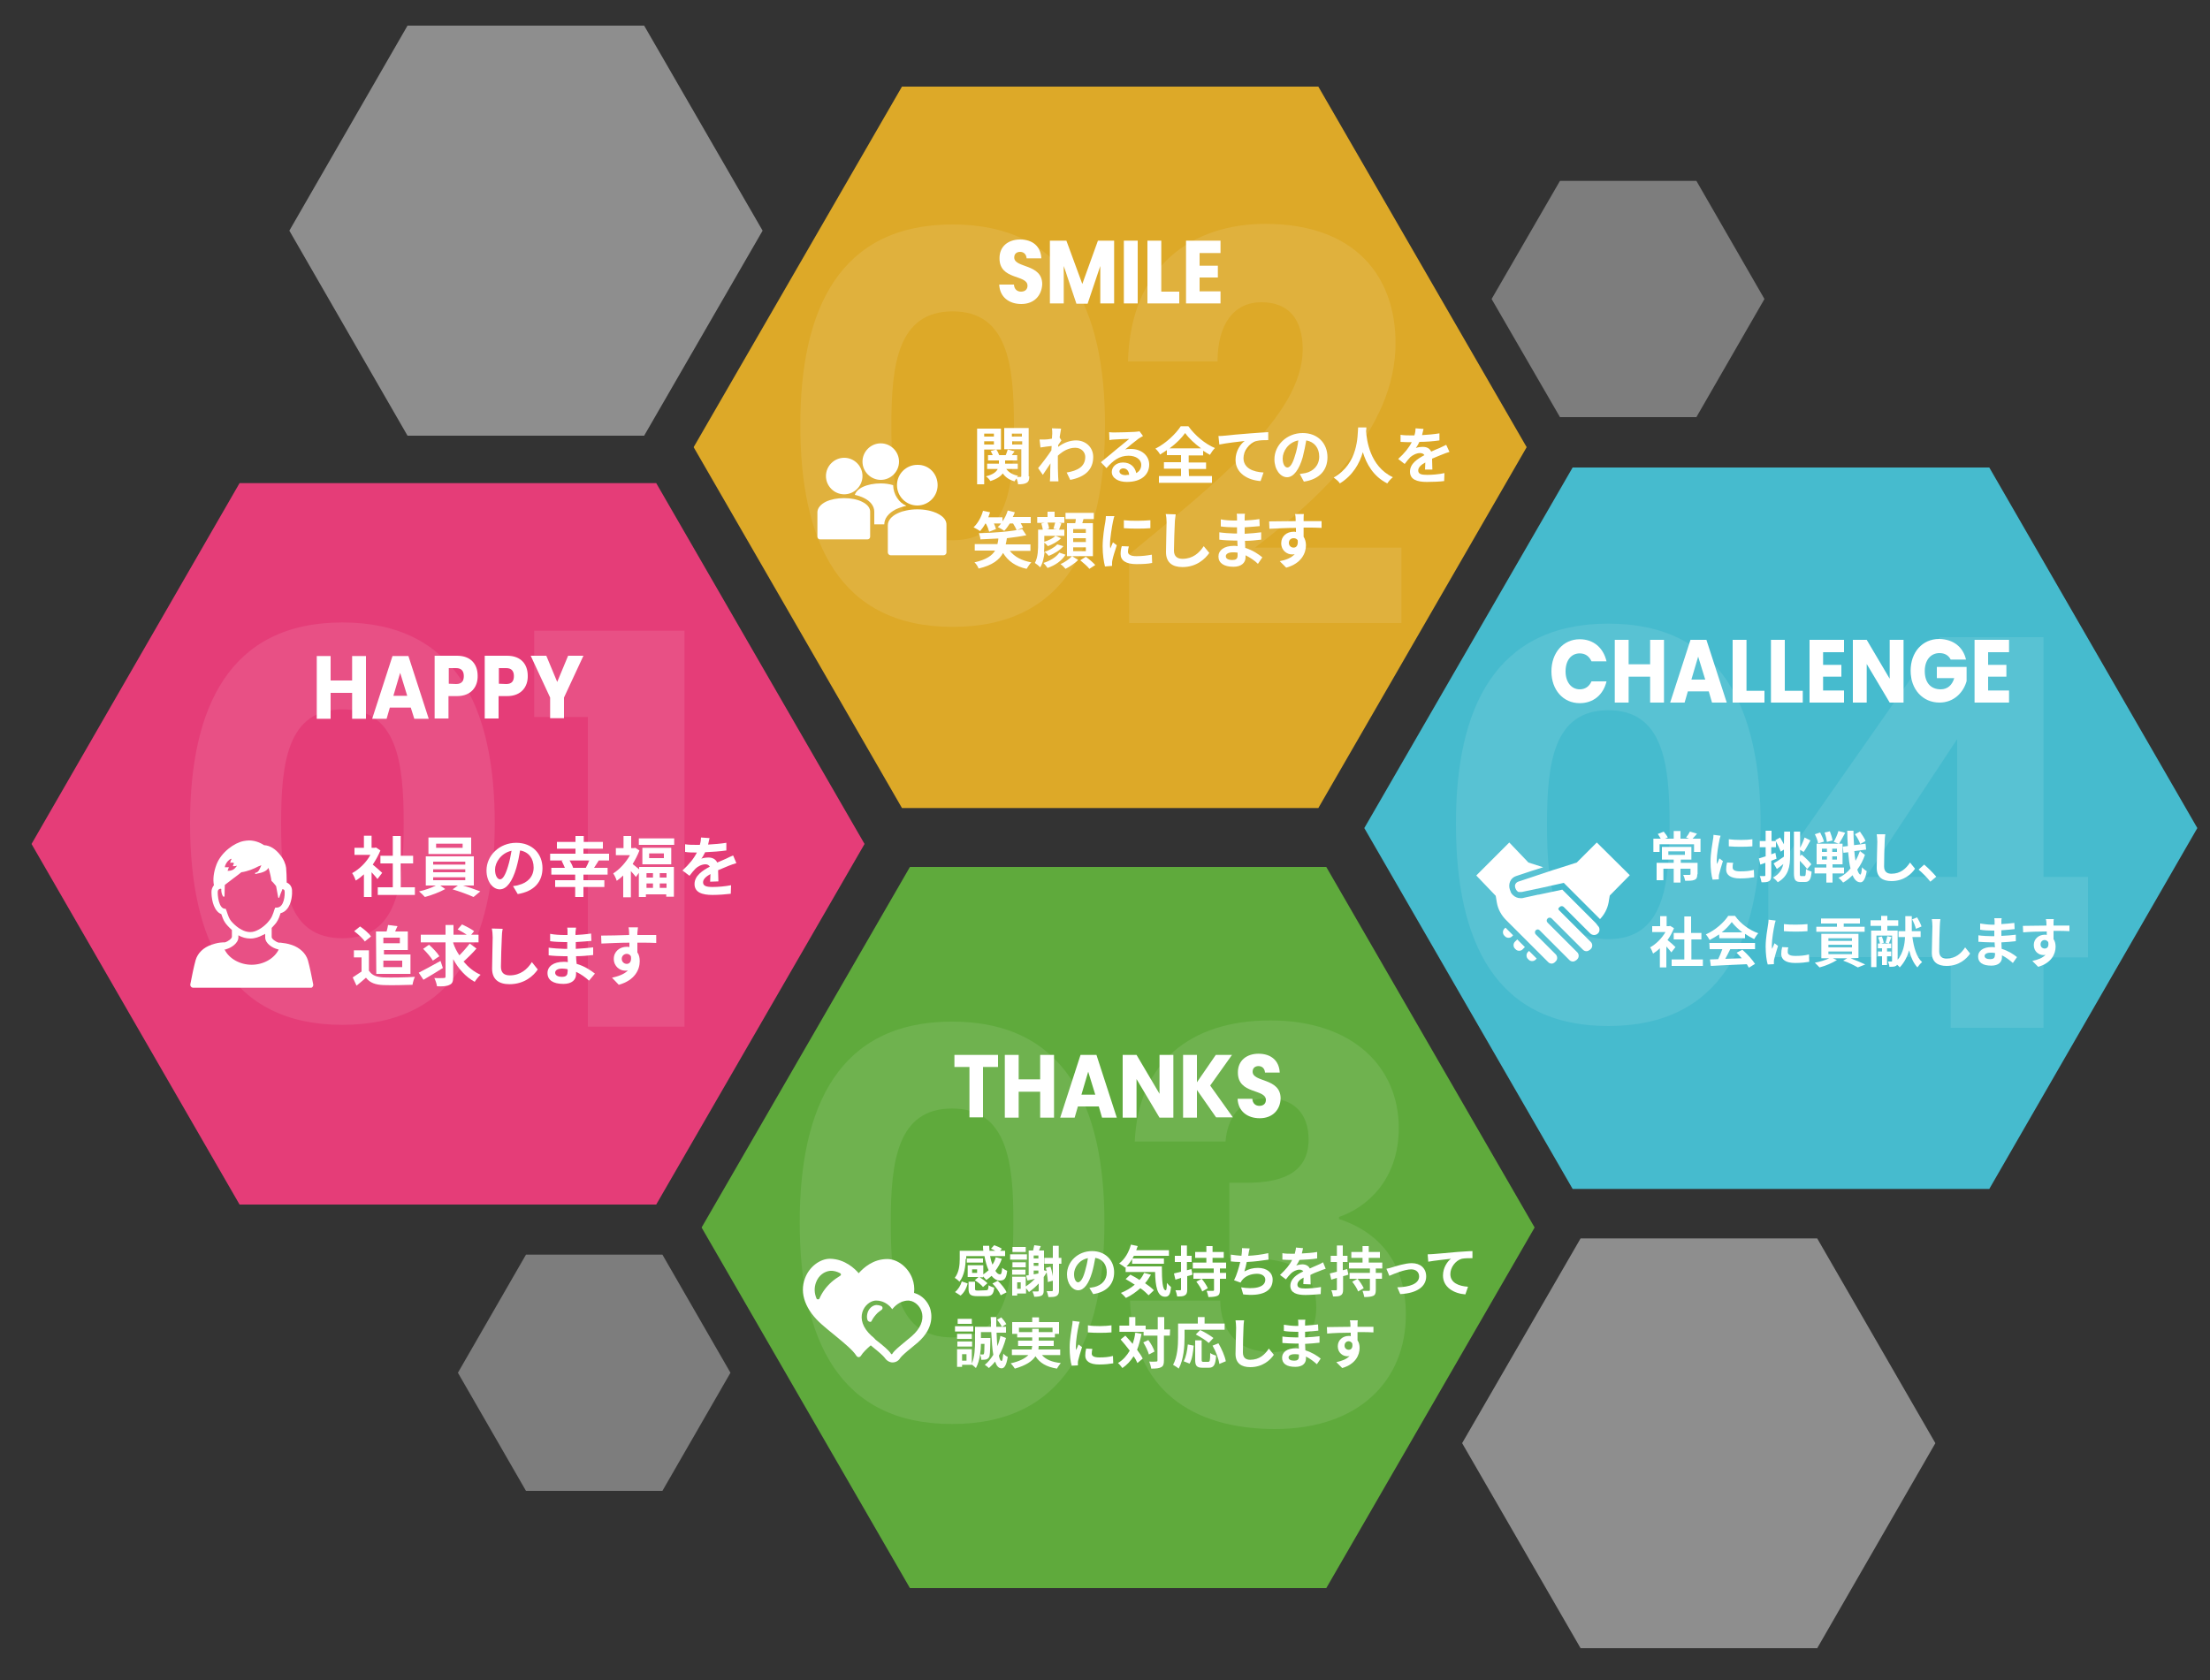 <?xml version="1.0" encoding="utf-8"?>
<!-- Generator: Adobe Illustrator 26.3.1, SVG Export Plug-In . SVG Version: 6.00 Build 0)  -->
<svg version="1.1" id="レイヤー_1" xmlns="http://www.w3.org/2000/svg" xmlns:xlink="http://www.w3.org/1999/xlink" x="0px"
	 y="0px" viewBox="0 0 750 570.4" style="enable-background:new 0 0 750 570.4;" xml:space="preserve">
<rect x="0" y="0" width="750" height="570.4" fill="#333333" stroke="none"/>
<style type="text/css">
	.st0{fill:#46BBCE;}
	.st1{opacity:0.1;}
	.st2{fill:#FFFFFF;}
	.st3{fill:#5FAA3C;}
	.st4{opacity:0.5;}
	.st5{fill:#EAEAEA;}
	.st6{opacity:0.4;}
	.st7{fill:#E53D78;}
	.st8{fill:#DDA928;}
</style>
<g id="BACKGROUND">
</g>
<polygon class="st0" points="533.7,403.6 463,281.1 533.7,158.7 675.1,158.7 745.7,281.1 675.1,403.6 "/>
<g class="st1">
	<path class="st2" d="M545.8,211.7c38.3,0,51.7,28.7,51.7,68.1c0,39.8-13.4,68.5-51.7,68.5s-51.7-28.7-51.7-68.5
		C494,240.4,507.5,211.7,545.8,211.7z M545.8,241.1c-18.6,0-20.8,18-20.8,38.7c0,21.4,2.2,39,20.8,39s20.8-17.7,20.8-39
		C566.6,259.2,564.4,241.1,545.8,241.1z"/>
	<path class="st2" d="M662,324.9h-61.9v-25.4l58.2-83.2h35.2v81.4h15.1V325h-15.1v23.9H662V324.9z M664.2,297.7v-46.8l-30.9,46.8
		H664.2z"/>
</g>
<g>
	<polygon class="st3" points="308.8,539.1 238.1,416.7 308.8,294.3 450.1,294.3 520.8,416.7 450.1,539.1 	"/>
</g>
<g class="st1">
	<path class="st2" d="M323.1,346.8c38.3,0,51.7,28.7,51.7,68.1c0,39.8-13.4,68.5-51.7,68.5s-51.7-28.7-51.7-68.5
		C271.4,375.5,284.8,346.8,323.1,346.8z M323.1,376.3c-18.6,0-20.8,18-20.8,38.7c0,21.4,2.2,39,20.8,39s20.8-17.7,20.8-39
		C344,394.3,341.7,376.3,323.1,376.3z"/>
	<path class="st2" d="M431.1,346.4c28.4,0,43.6,16.2,43.6,36.5c0,17.7-11,27.1-20.3,30.2v0.7c13.4,4.4,22.7,14.7,22.7,32.4
		c0,22.7-16.2,38.9-44.4,38.9c-28,0-48.2-13.3-49.2-43.6h30.6c0.2,10.5,5.9,17.5,17.5,17.5c9.8,0,15.1-6.3,15.1-15.1
		c0-12-7.2-16.8-23.6-16.8h-5.9v-25.6h5.9c10.7,0,21-2.6,21-14.7c0-9-5.3-14-13.8-14c-10.1,0-13.8,7.4-14.4,14.7h-30.8
		C386.3,361,403.6,346.4,431.1,346.4z"/>
</g>
<g class="st4">
	<polygon class="st5" points="138.3,147.9 98.2,78.3 138.3,8.7 218.6,8.7 258.8,78.3 218.6,147.9 	"/>
</g>
<g class="st4">
	<polygon class="st5" points="536.4,559.5 496.2,489.9 536.4,420.4 616.7,420.4 656.8,489.9 616.7,559.5 	"/>
</g>
<g class="st6">
	<polygon class="st5" points="178.5,506.1 155.4,466 178.5,425.9 224.8,425.9 247.9,466 224.8,506.1 	"/>
</g>
<g class="st6">
	<polygon class="st5" points="529.4,141.6 506.2,101.5 529.4,61.4 575.7,61.4 598.8,101.5 575.7,141.6 	"/>
</g>
<polygon class="st7" points="81.3,408.9 10.7,286.5 81.3,164 222.7,164 293.4,286.5 222.7,408.9 "/>
<g class="st1">
	<path class="st2" d="M116.2,211.3c38.3,0,51.7,28.7,51.7,68.1c0,39.8-13.4,68.5-51.7,68.5s-51.7-28.7-51.7-68.5
		C64.5,240.1,77.9,211.3,116.2,211.3z M116.2,240.8c-18.6,0-20.8,18-20.8,38.7c0,21.4,2.2,39,20.8,39s20.8-17.7,20.8-39
		C137,258.8,134.8,240.8,116.2,240.8z"/>
	<path class="st2" d="M199.5,243.4h-18.2v-29.3h51v134.4h-32.8V243.4z"/>
</g>
<polygon class="st8" points="306.1,274.3 235.4,151.8 306.1,29.4 447.4,29.4 518.1,151.8 447.4,274.3 "/>
<g>
	<path class="st2" d="M119.5,235.2h-7.3v8.8h-4.7v-21.3h4.7v8.3h7.3v-8.3h4.7V244h-4.7V235.2z"/>
	<path class="st2" d="M139.4,240.2h-7.1l-1.1,3.8h-4.9l6.9-21.3h5.4l6.9,21.3h-4.9L139.4,240.2z M135.8,228.4l-2.3,7.8h4.7
		L135.8,228.4z"/>
	<path class="st2" d="M155.1,236.3h-2.9v7.6h-4.7v-21.3h7.6c4.7,0,7,2.9,7,6.8C162.2,233,160,236.3,155.1,236.3z M154.8,232.2
		c1.9,0,2.6-1,2.6-2.7s-0.8-2.7-2.6-2.7h-2.5v5.3L154.8,232.2L154.8,232.2z"/>
	<path class="st2" d="M172.1,236.3h-2.9v7.6h-4.7v-21.3h7.6c4.7,0,7,2.9,7,6.8C179.2,233,177,236.3,172.1,236.3z M171.8,232.2
		c1.9,0,2.6-1,2.6-2.7s-0.8-2.7-2.6-2.7h-2.5v5.3L171.8,232.2L171.8,232.2z"/>
	<path class="st2" d="M180.1,222.6h5.3l3.7,8.9l3.7-8.9h5.2l-6.6,14.2v7h-4.7v-7L180.1,222.6z"/>
</g>
<g>
	<path class="st2" d="M128.1,298.4c-0.5-0.6-1.2-1.5-2-2.3v8.4h-2.6v-7.7c-0.9,0.8-1.8,1.6-2.8,2.1c-0.2-0.7-0.8-2-1.2-2.5
		c2.4-1.3,4.8-3.6,6.2-6.2h-5.4v-2.4h3.2v-4.1h2.6v4.1h1l0.5-0.1l1.5,1c-0.7,1.7-1.6,3.3-2.6,4.8c1.1,0.9,2.8,2.4,3.2,2.8
		L128.1,298.4z M140.8,301.2v2.6h-12.6v-2.6h5.1v-8.1h-4.2v-2.6h4.2v-6.7h2.7v6.7h4.2v2.6H136v8.1H140.8z"/>
	<path class="st2" d="M157.1,300.6c2.1,0.6,4.3,1.4,5.9,2l-2.3,1.9c-1.7-0.8-4.8-1.9-7.1-2.6l1.8-1.3h-6l1.7,1.2
		c-1.8,1-4.6,2.1-6.9,2.7c-0.5-0.6-1.4-1.4-2-1.9c1.9-0.4,4.2-1.2,5.7-2h-3.4v-9.9h16.3v9.9L157.1,300.6L157.1,300.6z M159.9,289.9
		h-14.5v-5.6h14.5V289.9z M147,293.5h10.9v-1H147V293.5z M147,296.1h10.9v-1H147V296.1z M147,298.8h10.9v-1H147V298.8z M157,286.4
		h-9v1.4h9V286.4z"/>
	<path class="st2" d="M174.1,300.8c0.8-0.1,1.5-0.2,2-0.4c2.8-0.7,5-2.7,5-5.9c0-3-1.6-5.3-4.6-5.8c-0.3,1.9-0.7,3.9-1.3,6
		c-1.3,4.4-3.2,7.2-5.6,7.2c-2.4,0-4.5-2.7-4.5-6.4c0-5.1,4.4-9.4,10.1-9.4c5.5,0,8.9,3.8,8.9,8.6c0,4.6-2.8,7.9-8.4,8.8
		L174.1,300.8z M172.4,294.1c0.5-1.6,0.9-3.5,1.2-5.3c-3.6,0.8-5.6,4-5.6,6.4c0,2.2,0.9,3.3,1.7,3.3
		C170.6,298.5,171.5,297.1,172.4,294.1z"/>
	<path class="st2" d="M203.2,292.1c-0.6,0.9-1.1,1.8-1.6,2.5h4.6v2.3H198v1.9h7.1v2.3H198v3.4h-2.8v-3.4h-6.8v-2.3h6.8v-1.9h-8.1
		v-2.3h4.6c-0.3-0.7-0.7-1.6-1.1-2.4l0.5-0.1h-4.4v-2.3h8.6v-1.7H189v-2.3h6.3v-2h2.8v2h6.5v2.3H198v1.7h8.7v2.3H203.2z
		 M198.8,294.6c0.4-0.7,0.8-1.6,1.2-2.5h-6.7c0.5,0.8,1,1.8,1.2,2.5H198.8z"/>
	<path class="st2" d="M216.9,294.3h11.8v10.1h-2.6v-0.8h-6.9v0.9h-2.4v-8.2l-1,1.4c-0.4-0.5-1-1.3-1.7-2v8.9h-2.6v-7.4
		c-0.7,0.7-1.5,1.3-2.2,1.8c-0.2-0.7-0.8-2-1.2-2.5c2.2-1.4,4.3-3.7,5.7-6.2H209v-2.4h2.6v-4.1h2.6v4.1h0.9l0.5-0.1l1.4,0.9
		c-0.6,1.6-1.4,3.1-2.3,4.6c0.6,0.5,1.6,1.3,2.2,1.8V294.3z M228.8,284.6v2.2h-12v-2.2H228.8z M227.8,287.8v5.6H218v-5.6H227.8z
		 M219.4,296.4v1.5h2.2v-1.5H219.4z M219.4,301.4h2.2v-1.5h-2.2V301.4z M225.3,289.7h-5v1.6h5V289.7z M226.2,296.4h-2.3v1.5h2.3
		V296.4z M226.2,301.4v-1.5h-2.3v1.5H226.2z"/>
	<path class="st2" d="M241,299.3c0-0.6,0.1-1.7,0.1-2.6c-1.6,0.9-2.5,1.8-2.5,2.8c0,1.2,1,1.6,3.2,1.6c1.9,0,4.3-0.2,6.3-0.6
		l-0.1,2.9c-1.5,0.2-4.2,0.4-6.2,0.4c-3.4,0-6.1-0.8-6.1-3.7c0-2.8,2.7-4.6,5.2-5.9c-0.4-0.6-0.9-0.8-1.5-0.8
		c-1.2,0-2.6,0.7-3.4,1.5c-0.7,0.7-1.3,1.5-2,2.4l-2.4-1.8c2.3-2.1,3.9-4.1,4.9-6.1h-0.3c-0.9,0-2.5,0-3.7-0.2v-2.6
		c1.1,0.2,2.8,0.2,3.9,0.2h1.1c0.3-1,0.4-1.9,0.4-2.5l2.9,0.2c-0.1,0.5-0.3,1.3-0.5,2.2c2.1-0.1,4.3-0.3,6.2-0.6v2.6
		c-2.1,0.3-4.8,0.5-7.2,0.6c-0.4,0.8-0.8,1.6-1.3,2.2c0.6-0.3,1.8-0.4,2.5-0.4c1.3,0,2.4,0.6,2.9,1.7c1.1-0.5,2.1-0.9,3-1.3
		c0.8-0.4,1.6-0.8,2.4-1.1l1.1,2.6c-0.7,0.2-1.9,0.6-2.6,0.9c-1,0.4-2.2,0.9-3.6,1.5c0,1.2,0.1,2.8,0.1,3.8L241,299.3L241,299.3z"/>
	<path class="st2" d="M125.3,329.6c0.9,1.5,2.6,2.1,4.9,2.2c2.6,0.1,7.6,0,10.6-0.2c-0.3,0.6-0.7,1.9-0.8,2.7
		c-2.7,0.1-7.1,0.2-9.8,0.1s-4.6-0.7-6-2.5c-1,0.9-2,1.7-3.2,2.7l-1.3-2.8c0.9-0.6,2-1.3,3-2V325h-2.6v-2.4h5.1v7H125.3z
		 M123.8,319.6c-0.7-1.1-2.3-2.5-3.6-3.5l2-1.6c1.3,0.9,3,2.3,3.7,3.4L123.8,319.6z M127.6,316.2h3.6c0.2-0.7,0.4-1.6,0.5-2.2
		l3.2,0.4c-0.3,0.6-0.6,1.3-0.8,1.8h4.3v6.3h-8.1v1.5h9v6.6h-11.6L127.6,316.2L127.6,316.2z M130.1,318.3v1.9h5.6v-1.9H130.1z
		 M130.1,326.1v2.2h6.4v-2.2H130.1z"/>
	<path class="st2" d="M150.3,328.6c-2.2,1.4-4.7,2.9-6.6,4l-1.6-2.4c1.8-0.9,4.7-2.5,7.4-4L150.3,328.6z M161.7,322
		c-1.3,1.5-3,3.2-4.4,4.4c1.6,1.9,3.5,3.5,5.8,4.5c-0.6,0.5-1.5,1.6-2,2.4c-3.1-1.7-5.5-4.4-7.3-7.7v6c0,1.6-0.3,2.3-1.2,2.7
		c-0.9,0.5-2.4,0.6-4.3,0.5c-0.1-0.8-0.5-2-0.9-2.8c1.4,0.1,2.8,0,3.2,0s0.6-0.1,0.6-0.5v-11.6h-8.4v-2.6h8.4V314h2.7v3.3h4.5
		c-0.9-0.6-2.1-1.3-3.1-1.8l1.5-1.7c1.3,0.6,3.2,1.6,4.1,2.3l-1,1.2h2.5v2.6h-8.6v0.2c0.5,1.5,1.2,2.9,2.1,4.2
		c1.2-1.2,2.6-2.8,3.5-4L161.7,322z M146.9,326.1c-0.6-1.1-2.1-2.8-3.3-4l2-1.4c1.2,1.1,2.8,2.7,3.5,3.9L146.9,326.1z"/>
	<path class="st2" d="M170.6,315.3c-0.2,0.9-0.3,2-0.3,2.9c-0.1,2.4-0.3,7.3-0.3,10c0,2.2,1.3,2.9,3,2.9c3.6,0,6-2.1,7.5-4.5l2,2.5
		c-1.4,2.1-4.5,5-9.6,5c-3.6,0-5.9-1.6-5.9-5.3c0-3,0.2-8.7,0.2-10.6c0-1-0.1-2.1-0.3-3L170.6,315.3z"/>
	<path class="st2" d="M199.9,332.9c-1.2-1.1-2.7-2.2-4.4-3c0,0.3,0,0.6,0,0.8c0,1.9-1.4,3.3-4.3,3.3c-3.5,0-5.4-1.3-5.4-3.7
		c0-2.2,2-3.8,5.5-3.8c0.5,0,0.9,0,1.4,0.1c0-0.7-0.1-1.4-0.1-2h-1.1c-1.3,0-3.8-0.1-5.3-0.3v-2.6c1.3,0.2,4.1,0.4,5.3,0.4h1v-2.3
		h-1c-1.4,0-3.5-0.1-4.8-0.3V317c1.4,0.3,3.4,0.4,4.8,0.4h1.1v-1c0-0.4,0-1.1-0.1-1.5h3c-0.1,0.4-0.1,1-0.2,1.6v0.9
		c1.7-0.1,3.3-0.2,5.3-0.5l0.1,2.5c-1.4,0.1-3.2,0.3-5.3,0.4v2.3c2.2-0.1,4.1-0.3,5.9-0.5v2.6c-2,0.2-3.7,0.4-5.8,0.4
		c0,0.8,0.1,1.7,0.2,2.6c2.8,0.8,4.9,2.3,6.2,3.3L199.9,332.9z M192.6,329c-0.6-0.1-1.2-0.2-1.8-0.2c-1.6,0-2.4,0.6-2.4,1.4
		s0.8,1.4,2.3,1.4c1.2,0,1.9-0.4,1.9-1.6C192.7,329.7,192.7,329.4,192.6,329z"/>
	<path class="st2" d="M222.7,320.1c-1.3-0.1-3.4-0.1-6.4-0.1c0,1.1,0,2.3,0,3.3c0.6,0.8,0.8,1.9,0.8,3c0,2.9-1.7,6.5-7.1,8l-2.3-2.4
		c2.2-0.5,4.2-1.2,5.4-2.5c-0.3,0.1-0.6,0.1-1,0.1c-1.7,0-3.8-1.4-3.8-4c0-2.5,2-4.1,4.4-4.1c0.3,0,0.6,0,0.9,0.1V320
		c-3.3,0-6.7,0.2-9.5,0.3l-0.1-2.7c2.5,0,6.5-0.1,9.5-0.2c0-0.3,0-0.5,0-0.7c0-0.7-0.1-1.6-0.2-1.9h3.2c-0.1,0.4-0.1,1.5-0.2,1.9
		c0,0.2,0,0.4,0,0.7c2.2,0,5.2,0,6.4,0L222.7,320.1z M212.7,327.2c0.9,0,1.7-0.7,1.4-2.6c-0.3-0.5-0.8-0.8-1.4-0.8
		c-0.8,0-1.7,0.6-1.7,1.7C211,326.5,211.8,327.2,212.7,327.2z"/>
</g>
<g>
	<path class="st2" d="M106.3,334.2l-0.3-1.5c0-0.2-1-5-1.5-6.7c-0.7-2.4-2.8-4.3-5.4-5.2c-1.8-0.6-2.5-0.6-3.9-0.8
		c-0.2,0-0.3,0-0.6,0c-1.1-0.3-2.4-1.3-2.4-1.9V315c0.8-0.8,1.3-1.5,1.5-1.7c0.8-1.1,1.2-2.3,1.5-3.3c0.8-0.2,1.5-0.6,2.1-1.3
		c1.8-2,1.9-5.4,1.8-6.6s-0.8-2.1-1.8-2.5c0-1.7-0.1-4-0.2-5c-0.1-1.1-0.8-3-2.2-4.6c-1.3-1.6-3.1-3-5.3-3.1c-1.5-1-3.3-1.6-5.1-1.6
		c-0.6,0-1.2,0.1-1.8,0.2c-3.2,0.6-7.6,3.8-9.2,7.9c-1,2.6-1.3,5.1-0.9,7.1c-0.4,0.5-0.7,1.1-0.8,1.8c-0.1,0.9,0,4.9,1.9,7
		c0.4,0.5,0.9,0.8,1.4,1c0.3,0.8,0.6,1.9,1.3,2.9c0.4,0.6,1.2,1.5,2.3,2.5v2.3c0,0.6-1.3,1.6-2.4,1.9c-0.2,0-0.4,0-0.6,0
		c-1.5,0.1-2.1,0.2-3.9,0.8c-2.7,0.9-4.7,2.8-5.4,5.2c-0.5,1.7-1.5,6.5-1.5,6.7l-0.3,1.5c-0.1,0.6,0.3,1.2,1,1.2h39.9
		C105.9,335.4,106.4,334.8,106.3,334.2z M88.7,293.7c-0.1,0.2-0.2,0.5-0.3,0.7c-0.4,0.8-0.6,1.5-1.4,1.8c-0.1,0-0.3,0.1-0.4,0.1v0.4
		c0.2,0,0.3,0,0.5-0.1c2.3-0.4,3.3-1,3.8-1.7c0.1-0.1,0.1-0.2,0.2-0.3c0.5,1.4,1,4,1,4.3c0,0.1,0,0.1,0.1,0.2
		c0.6,0.5,1.3,1.5,1.5,1.7l0.7,3.8c0,0.1,0.1,0.2,0.2,0.2l0,0c0.1,0,0.2-0.1,0.2-0.2c0.5-1.6,1-2.5,1-2.6v-0.1v-0.1l0,0
		c0.4,0.1,0.8,0.2,0.8,0.8c0.1,1.1-0.1,5.5-2.7,5.5c-0.1,0-0.1,0-0.2,0s-0.1,0-0.2,0h-0.1c-0.4,0.7-0.7,2.7-1.8,4.1
		c-0.2,0.2-0.5,0.7-1,1.2c-0.7,0.7-1.7,1.6-2.9,2.2c-0.9,0.5-1.8,0.8-2.8,0.8s-2-0.3-2.9-0.8c-1.2-0.6-2.2-1.5-2.9-2.2
		c-0.5-0.5-0.9-1-1-1.2c-0.8-1.3-1.1-2.9-1.5-3.7c-0.1,0-0.2,0-0.2,0c-2.2,0-2.6-4.7-2.5-5.9c0.1-0.7,0.6-0.9,1-0.9H75l0,0
		c0,0,0,0.1,0.1,0.1c-0.1,0.7,0.2,2,0.6,2.5c0.1,0.1,0.2,0.1,0.3,0.1c0.1,0,0.2-0.1,0.2-0.2c0-1.8,0.1-3.3,0.1-3.8
		c0.7-0.5,1.9-1.5,3-2.3c1.2-0.9,2.4-1.8,2.6-2c2.2-0.3,4.3-1.2,5.8-2C88.1,294,88.4,293.8,88.7,293.7z M94.6,322.3
		c-1.5,3.1-5.2,5.2-9.2,5.2s-7.7-2.1-9.2-5.2c0.1,0,0.1,0,0.2,0l0,0c0.1,0,0.1,0,0.2,0s0.2,0,0.2-0.1c1.6-0.4,4.1-2,4.1-4v-0.5v-0.2
		c1.2,0.7,2.6,1.1,4.1,1.1s2.9-0.5,4.2-1.2c0.1,0,0.1-0.1,0.2-0.1c0,0,0,0,0.1,0c0.2-0.1,0.3-0.2,0.5-0.3v1.2c0,2.1,2.5,3.6,4.1,4
		l0,0c0.1,0,0.2,0,0.2,0.1c0.1,0,0.2,0,0.2,0l0,0C94.5,322.3,94.5,322.3,94.6,322.3L94.6,322.3z M78.6,291.6
		c-0.2,0.3-0.3,0.6-0.4,0.9c0,0.1,0,0.2-0.1,0.3v0.1l0,0l0,0c0.4-0.1,0.8-0.1,1,0c0.2,0,0.3,0.1,0.3,0.1l-0.3,0.8L79,294l0,0l0,0
		l0,0c0,0,0.4,0.1,0.9,0c0.1,0,0.2,0,0.3-0.1c0.1,0,0.1,0,0.2,0c-0.1,0.1-0.1,0.2-0.2,0.3l-0.1,0.1c-0.8,1.1-1.8,1.3-2.4,1.3
		c-0.3,0-0.5,0-0.5,0l0,0l0.1-0.2l0,0l0,0l0.3-0.8l0.1-0.2l0,0l0,0c0,0-0.2,0-0.6,0c-0.2,0-0.5,0-0.7,0c0,0,0,0-0.1,0
		c0-0.2,0.1-0.3,0.1-0.5c0.5-1.4,1.4-2.1,2-2.4C78.5,291.7,78.6,291.6,78.6,291.6z"/>
</g>
<g>
	<path class="st2" d="M323.9,358.1h14.8v4.1h-5.1v17.1H329v-17.1h-5.1V358.1z"/>
	<path class="st2" d="M353,370.6h-7.3v8.8H341v-21.3h4.7v8.3h7.3v-8.3h4.7v21.3H353V370.6z"/>
	<path class="st2" d="M372.9,375.6h-7.1l-1.1,3.8h-4.9l6.9-21.3h5.4l6.9,21.3h-5L372.9,375.6z M369.3,363.8l-2.3,7.8h4.7
		L369.3,363.8z"/>
	<path class="st2" d="M398.2,358.1v21.3h-4.7l-7.8-13.1v13.1H381v-21.3h4.7l7.8,13.2v-13.2H398.2z"/>
	<path class="st2" d="M406.2,370v9.4h-4.7v-21.3h4.7v9.3l6.4-9.3h5.5l-7.4,10.4l7.7,10.8h-5.7L406.2,370z"/>
	<path class="st2" d="M427.5,379.6c-4.1,0-7.3-2.3-7.5-6.6h5c0.1,1.6,1.1,2.4,2.4,2.4c1.4,0,2.2-0.8,2.2-2c0-3.9-9.6-1.8-9.5-9.4
		c0-4,3-6.3,7-6.3c4.2,0,7,2.3,7.2,6.4h-5c-0.1-1.4-1-2.2-2.2-2.2c-1.1,0-2,0.6-2,1.9c0,3.7,9.5,2,9.5,9.1
		C434.5,376.6,432,379.6,427.5,379.6z"/>
</g>
<g>
	<path class="st2" d="M327.7,427.4c0,2.3-0.4,5.6-2.1,7.7c-0.3-0.4-1.2-1.1-1.6-1.3c1.5-1.9,1.7-4.5,1.7-6.4v-2.8h8
		c-0.1-0.6-0.1-1.2-0.1-1.7h2.1c0,0.6,0.1,1.2,0.1,1.7h2c-0.5-0.3-1-0.5-1.5-0.7l1.1-1.2c0.9,0.3,2,0.8,2.6,1.2l-0.6,0.7h1.7v1.8
		H336c0.2,1.1,0.5,2.1,0.8,2.9c0.5-0.7,0.9-1.6,1.1-2.5l2.1,0.5c-0.5,1.5-1.3,2.9-2.2,4.1c0.5,0.8,1,1.2,1.6,1.2
		c0.4,0,0.6-0.6,0.7-2.2c0.5,0.4,1.2,0.8,1.7,1c-0.3,2.7-1,3.3-2.5,3.3c-1.1,0-2-0.6-2.8-1.6c-0.6,0.5-1.1,1-1.8,1.4
		c-0.2-0.3-0.7-0.8-1.1-1.2v0.3h-1.2c1,0.5,2.1,1.4,2.7,2l-1.5,1.3c-0.5-0.7-1.8-1.7-2.8-2.3l1.3-1.1h-3.7v-4h5.3v3.1
		c0.6-0.4,1.2-0.9,1.8-1.4c-0.6-1.3-1.1-3-1.4-4.8h-6.2v1H327.7z M324.1,438.6c1.1-0.9,1.9-2.2,2.3-3.6l2,0.7
		c-0.4,1.6-1.2,3.1-2.4,4.1L324.1,438.6z M333.6,428.6h-5.5v-1.4h5.5V428.6z M334.6,438c0.7,0,0.8-0.2,0.9-1.7
		c0.4,0.3,1.4,0.7,1.9,0.8c-0.2,2.3-0.9,2.9-2.7,2.9h-3c-2.4,0-3-0.6-3-2.5v-2.4h2.2v2.4c0,0.5,0.1,0.6,1,0.6L334.6,438L334.6,438z
		 M331.6,430.9h-1.7v1.2h1.7V430.9z M338.6,434.8c1.2,1.1,2.5,2.7,3,3.9l-2,1c-0.4-1.1-1.6-2.8-2.8-4L338.6,434.8z"/>
	<path class="st2" d="M348.5,427.6h-5.7v-1.8h5.7V427.6z M355.6,435.2c0-0.9-0.2-2.1-0.4-3.3c-0.3,0.5-0.6,1.1-1,1.6v4.6
		c0,0.9-0.2,1.4-0.7,1.7c-0.6,0.3-1.3,0.4-2.5,0.4c-0.1-0.5-0.4-1.3-0.6-1.8c0.7,0,1.5,0,1.8,0c0.2,0,0.3-0.1,0.3-0.4v-2.3
		c-1,1.1-2.2,2.1-3.3,2.9c-0.2-0.3-0.6-0.9-1-1.3v1.8h-3v0.7h-1.7v-6.4h4.6v3.3c1.1-0.7,2.2-1.6,3.1-2.6c-0.9,0.2-1.7,0.4-2.5,0.6
		l-0.5-1.7c0.3,0,0.6-0.1,0.9-0.1v-8.4h1.5c0.1-0.6,0.3-1.3,0.4-1.8l2.2,0.3c-0.2,0.5-0.4,1-0.6,1.5h1.7v6.7l0.9,0.3
		c-0.1-0.4-0.2-0.7-0.3-1.1l1.6-0.4c0.5,1.5,0.9,3.4,1,4.7L355.6,435.2z M348.1,430.2h-4.5v-1.7h4.5V430.2z M343.5,431h4.5v1.7h-4.5
		V431z M348.1,425h-4.5v-1.7h4.5V425z M346.4,435.3h-1.2v2.2h1.2V435.3z M350.8,426.2v1h1.6v-1H350.8z M350.8,428.7v1h1.6v-1H350.8z
		 M350.8,432.6l1.6-0.3v-1h-1.6V432.6z M360.3,429h-0.9v8.9c0,1.1-0.2,1.6-0.8,2c-0.6,0.4-1.5,0.4-2.8,0.4c-0.1-0.5-0.3-1.4-0.6-2
		c0.8,0,1.6,0,1.8,0c0.2,0,0.3-0.1,0.3-0.4V429h-2.9v-2h2.9v-4.1h2v4.1h0.9v2H360.3z"/>
	<path class="st2" d="M369.7,437.2c0.7-0.1,1.2-0.2,1.7-0.3c2.4-0.6,4.2-2.3,4.2-5c0-2.6-1.4-4.5-3.9-4.9c-0.3,1.6-0.6,3.3-1.1,5
		c-1.1,3.7-2.7,6-4.7,6s-3.8-2.3-3.8-5.4c0-4.3,3.7-7.9,8.5-7.9c4.6,0,7.5,3.2,7.5,7.2c0,3.9-2.4,6.7-7.1,7.4L369.7,437.2z
		 M368.2,431.6c0.4-1.4,0.8-3,1-4.5c-3.1,0.6-4.7,3.3-4.7,5.4c0,1.9,0.7,2.8,1.4,2.8C366.7,435.2,367.5,434.1,368.2,431.6z"/>
	<path class="st2" d="M394.3,430c0,4.5,0.2,8,1.3,8c0.3,0,0.4-1,0.4-2.5c0.4,0.5,1,1.1,1.4,1.4c-0.2,2.3-0.6,3.3-2,3.3
		c-2.7,0-3.3-3.6-3.4-8.4h-10v-1.6l-0.2,0.1c-0.4-0.4-1.5-1.1-2-1.4c1.9-1.4,3.3-3.8,4-6.4l2.3,0.5c-0.2,0.5-0.3,0.9-0.5,1.4h11.1
		v1.9h-11.9c-0.1,0.3-0.3,0.6-0.5,0.9H395v1.8h-10.8v-1.6c-0.6,1-1.2,1.8-1.9,2.5h12V430z M390.6,432.7c-0.6,1-1.2,2-2,2.9
		c1.2,0.8,2.2,1.6,3,2.4l-1.8,1.7c-0.7-0.7-1.6-1.6-2.8-2.4c-1.5,1.3-3.1,2.5-4.9,3.3c-0.4-0.5-1.2-1.3-1.7-1.7
		c1.7-0.7,3.3-1.6,4.7-2.8c-1.1-0.7-2.2-1.4-3.1-1.9l1.6-1.5c1,0.5,2.1,1.1,3.1,1.8c0.7-0.7,1.2-1.6,1.6-2.4L390.6,432.7z"/>
	<path class="st2" d="M404.7,432.7c-0.6,0.2-1.2,0.4-1.8,0.5v4.6c0,1-0.2,1.6-0.8,1.9c-0.5,0.4-1.4,0.4-2.6,0.4
		c-0.1-0.5-0.3-1.5-0.6-2.1c0.7,0,1.3,0,1.6,0c0.2,0,0.3-0.1,0.3-0.3v-3.9l-1.9,0.6l-0.5-2.1c0.7-0.2,1.5-0.4,2.4-0.6v-3.3h-2.1
		v-2.1h2.1v-3.5h2v3.5h1.6v2.1h-1.6v2.8l1.5-0.4L404.7,432.7z M414,430.6v1.5h2.1v2H414v3.8c0,1.1-0.2,1.7-0.9,2
		c-0.7,0.3-1.7,0.4-3,0.4c-0.1-0.6-0.4-1.5-0.6-2.1c0.8,0,1.8,0,2.1,0c0.3,0,0.4-0.1,0.4-0.3v-3.8h-7v-2h6.9v-1.5h-7.1v-2h4.6V427
		h-3.8v-2h3.8v-2h2.1v2h3.8v2h-3.8v1.6h4.6v2H414z M407.8,434.1c0.8,0.9,1.7,2.3,2.1,3.2l-1.9,1.1c-0.3-0.9-1.2-2.3-2-3.3
		L407.8,434.1z"/>
	<path class="st2" d="M430.5,427.6c-1.9,0.3-4.9,0.7-7.4,0.8c-0.2,1.1-0.5,2.3-0.8,3.2c1.5-0.8,2.9-1.2,4.6-1.2c3,0,5,1.6,5,4
		c0,4.2-4,5.7-10,5l-0.7-2.4c4.1,0.7,8.2,0.2,8.2-2.6c0-1.1-1-2-2.8-2c-2.1,0-4,0.8-5.1,2.2c-0.2,0.2-0.3,0.5-0.5,0.8l-2.2-0.8
		c0.9-1.7,1.6-4.2,2.1-6.2c-1.2,0-2.3-0.1-3.2-0.2v-2.3c1.1,0.2,2.5,0.3,3.6,0.4c0-0.3,0.1-0.5,0.1-0.7c0.1-0.8,0.1-1.3,0.1-1.9
		l2.6,0.1c-0.2,0.7-0.3,1.3-0.4,1.9l-0.1,0.6c2.1-0.1,4.6-0.4,6.8-0.9L430.5,427.6z"/>
	<path class="st2" d="M442.3,435.9c0-0.5,0.1-1.4,0.1-2.2c-1.4,0.7-2.1,1.5-2.1,2.4c0,1,0.9,1.3,2.7,1.3c1.6,0,3.6-0.2,5.3-0.5
		l-0.1,2.4c-1.2,0.1-3.5,0.3-5.2,0.3c-2.9,0-5.1-0.7-5.1-3.1s2.2-3.9,4.4-4.9c-0.3-0.5-0.8-0.6-1.3-0.6c-1,0-2.2,0.6-2.9,1.3
		c-0.6,0.6-1.1,1.2-1.7,2l-2-1.5c1.9-1.8,3.3-3.4,4.1-5.1h-0.2c-0.7,0-2.1,0-3.1-0.1v-2.2c0.9,0.2,2.3,0.2,3.3,0.2h0.9
		c0.2-0.8,0.4-1.6,0.4-2.1l2.4,0.2c-0.1,0.4-0.2,1.1-0.4,1.8c1.7-0.1,3.6-0.2,5.2-0.5v2.2c-1.8,0.3-4.1,0.4-6,0.5
		c-0.3,0.7-0.7,1.3-1.1,1.9c0.5-0.2,1.5-0.4,2.1-0.4c1.1,0,2.1,0.5,2.5,1.4c1-0.4,1.7-0.8,2.5-1.1c0.7-0.3,1.4-0.6,2-1l0.9,2.2
		c-0.6,0.2-1.6,0.5-2.2,0.8c-0.8,0.3-1.9,0.7-3,1.3c0,1,0.1,2.4,0.1,3.2L442.3,435.9L442.3,435.9z"/>
	<path class="st2" d="M457.6,432.7c-0.6,0.2-1.2,0.4-1.8,0.5v4.6c0,1-0.2,1.6-0.8,1.9c-0.5,0.4-1.4,0.4-2.6,0.4
		c-0.1-0.5-0.3-1.5-0.6-2.1c0.7,0,1.3,0,1.6,0c0.2,0,0.3-0.1,0.3-0.3v-3.9l-1.9,0.6l-0.5-2.1c0.7-0.2,1.5-0.4,2.4-0.6v-3.3h-2.1
		v-2.1h2.1v-3.5h2v3.5h1.6v2.1h-1.6v2.8l1.5-0.4L457.6,432.7z M466.9,430.6v1.5h2.1v2h-2.1v3.8c0,1.1-0.2,1.7-0.9,2
		c-0.7,0.3-1.7,0.4-3,0.4c-0.1-0.6-0.4-1.5-0.6-2.1c0.8,0,1.8,0,2.1,0c0.3,0,0.4-0.1,0.4-0.3v-3.8H458v-2h6.9v-1.5h-7.1v-2h4.6V427
		h-3.8v-2h3.8v-2h2.1v2h3.8v2h-3.8v1.6h4.6v2H466.9z M460.7,434.1c0.8,0.9,1.7,2.3,2.1,3.2l-1.9,1.1c-0.3-0.9-1.2-2.3-2-3.3
		L460.7,434.1z"/>
	<path class="st2" d="M472.5,430.2c1.3-0.4,4.4-1.4,6.6-1.4c2.9,0,4.9,1.7,4.9,4.5c0,3.3-2.9,5.7-8.8,6l-1-2.3
		c4.2-0.1,7.4-1.2,7.4-3.7c0-1.4-1-2.4-2.7-2.4c-2.2,0-5.8,1.5-7.4,2.2l-1-2.4C471.1,430.6,471.9,430.4,472.5,430.2z"/>
	<path class="st2" d="M486.5,425.7c1.5-0.1,4.6-0.4,8-0.7c1.9-0.1,3.9-0.3,5.2-0.3v2.4c-1,0-2.6,0-3.6,0.2c-2.2,0.6-3.9,3-3.9,5.2
		c0,3,2.9,4.1,6,4.3l-0.9,2.6c-3.9-0.3-7.6-2.4-7.6-6.4c0-2.7,1.5-4.8,2.7-5.7c-1.6,0.2-5.5,0.6-7.7,1l-0.2-2.5
		C485.4,425.8,486.1,425.7,486.5,425.7z"/>
	<path class="st2" d="M330.3,452h-6.2v-1.8h6.2V452z M341.4,454.2c-0.6,2.2-1.4,4.3-2.4,6c0.2,1.1,0.5,1.8,0.9,1.8
		c0.3,0,0.4-0.9,0.6-2.5c0.3,0.4,1.1,1,1.5,1.1c-0.5,3.2-1.3,3.9-2.1,3.9c-1,0-1.7-0.8-2.2-2.3c-0.7,0.9-1.4,1.6-2.1,2.2
		c-0.3-0.3-0.9-0.8-1.4-1.1c1.1-0.8,2-2,2.9-3.4c-0.4-2-0.5-4.6-0.7-7.7h-3.5v2h3.2v0.7c-0.1,3.8-0.1,5.4-0.5,5.9
		c-0.3,0.4-0.6,0.6-1,0.7s-0.9,0.1-1.6,0.1c0-0.6-0.2-1.3-0.4-1.9c-0.2,1.7-0.7,3.4-1.4,4.7c-0.3-0.3-1-0.9-1.4-1.2v0.1h-3.3v0.7
		h-1.7v-6h5v4.9c1-2.3,1.1-5.4,1.1-7.7v-4.8h5.4c0-1,0-2.1-0.1-3.3h1.9c0,1.1,0,2.2,0,3.3h3.3v2h-3.2c0.1,1.7,0.1,3.2,0.3,4.6
		c0.4-1.1,0.8-2.3,1-3.5L341.4,454.2z M329.8,454.5h-5v-1.7h5V454.5z M324.9,455.4h5v1.7h-5V455.4z M329.8,449.4H325v-1.7h4.8V449.4
		z M328,459.7h-1.5v2.2h1.5V459.7z M332.9,456.2c0,1.1-0.1,2.4-0.3,3.6c0.4,0,0.7,0,0.9,0s0.3,0,0.4-0.2s0.2-1.1,0.2-3.4H332.9z
		 M340,450.4c-0.3-0.7-1-1.6-1.6-2.4l1.4-0.8c0.6,0.7,1.4,1.6,1.7,2.3L340,450.4z"/>
	<path class="st2" d="M353.6,460c1.3,1.5,3.4,2.4,6.4,2.7c-0.4,0.5-1,1.3-1.3,1.9c-3.6-0.6-5.8-1.9-7.3-4.2c-1.1,1.7-3.2,3.1-7,4.2
		c-0.3-0.5-0.9-1.3-1.4-1.8c3.1-0.7,4.9-1.7,6-2.8h-5.6v-1.9h6.7c0.1-0.4,0.1-0.8,0.2-1.2h-4.8v-1.8h4.8V454h-5.1v-1.2h-1.7v-4h6.8
		v-1.6h2.3v1.6h6.8v4H358v1.2h-5.5v1.1h5.1v1.8h-5.1c0,0.4-0.1,0.8-0.1,1.2h7.4v1.9H353.6z M350.3,452.2v-1.1h2.2v1.1h4.7v-1.5
		h-11.4v1.5H350.3z"/>
	<path class="st2" d="M366.4,448.7c-0.1,0.4-0.4,1.3-0.4,1.6c-0.3,1.2-0.9,4.9-0.9,6.8c0,0.4,0,0.8,0.1,1.2c0.3-0.7,0.6-1.3,0.8-1.9
		l1.2,0.9c-0.5,1.6-1.1,3.6-1.3,4.5c-0.1,0.3-0.1,0.7-0.1,0.9c0,0.2,0,0.5,0,0.8l-2.1,0.1c-0.4-1.3-0.7-3.6-0.7-6.1
		c0-2.8,0.6-5.9,0.8-7.3c0.1-0.5,0.2-1.2,0.2-1.8L366.4,448.7z M370.7,457.9c-0.1,0.6-0.2,1-0.2,1.6c0,0.8,0.7,1.3,2.6,1.3
		c1.7,0,3-0.1,4.6-0.5l0.1,2.5c-1.2,0.2-2.7,0.4-4.8,0.4c-3.2,0-4.7-1.2-4.7-3c0-0.8,0.1-1.6,0.3-2.4L370.7,457.9z M377.2,449.9v2.4
		c-2.3,0.2-5.6,0.2-8,0v-2.4C371.5,450.3,375.2,450.2,377.2,449.9z"/>
	<path class="st2" d="M387.4,452.8c-0.4,2-0.9,3.8-1.5,5.4c0.8,1.1,1.5,2.1,1.9,3l-1.8,1.5c-0.3-0.7-0.7-1.5-1.3-2.3
		c-1,1.6-2.3,3-3.8,4c-0.3-0.4-1-1.3-1.5-1.7c1.7-1,3-2.5,4-4.2c-1-1.3-2.1-2.7-3.1-3.8l1.6-1.3c0.8,0.9,1.7,1.8,2.5,2.8
		c0.4-1.2,0.7-2.4,0.9-3.8L387.4,452.8z M397,453.4h-2v8.4c0,1.3-0.2,1.9-0.9,2.3c-0.7,0.4-1.8,0.5-3.4,0.5
		c-0.1-0.7-0.4-1.7-0.7-2.4c1,0.1,2.1,0,2.4,0s0.4-0.1,0.4-0.4v-8.4h-4.7v-1.3h-8.2V450h3.3v-2.9h2.1v2.9h3.5v1.3h4.1v-4.2h2.2v4.2
		h2L397,453.4L397,453.4z M389.7,454.9c0.9,1.2,1.8,2.8,2.1,3.9l-1.9,1c-0.3-1.1-1.1-2.8-1.9-4.1L389.7,454.9z"/>
	<path class="st2" d="M402,454c0,3-0.3,7.6-2,10.6c-0.4-0.4-1.4-1-1.9-1.3c1.5-2.7,1.7-6.6,1.7-9.3v-4.7h6.7v-2.2h2.3v2.2h6.8v2.1
		H402V454z M401.7,462.1c0.8-1.4,1.2-3.6,1.4-5.7l2,0.4c-0.2,2.2-0.5,4.6-1.4,6.1L401.7,462.1z M410,462.3c0.6,0,0.7-0.4,0.7-3
		c0.5,0.4,1.4,0.7,2,0.9c-0.2,3.2-0.8,4.1-2.5,4.1h-2.1c-2,0-2.5-0.7-2.5-2.7V455h2.2v6.5c0,0.7,0.1,0.8,0.6,0.8H410z M410.2,455.9
		c-0.9-0.9-2.9-2.1-4.4-2.9l1.5-1.5c1.5,0.7,3.5,1.9,4.5,2.7L410.2,455.9z M413.5,456c1.1,1.9,2.2,4.4,2.5,6.1l-2.2,0.9
		c-0.2-1.7-1.2-4.3-2.3-6.2L413.5,456z"/>
	<path class="st2" d="M422.2,448.2c-0.1,0.8-0.2,1.7-0.2,2.5c-0.1,2-0.2,6.1-0.2,8.4c0,1.9,1.1,2.5,2.5,2.5c3.1,0,5-1.8,6.3-3.8
		l1.7,2.1c-1.2,1.8-3.8,4.2-8,4.2c-3,0-5-1.3-5-4.5c0-2.5,0.2-7.4,0.2-8.9c0-0.9-0.1-1.8-0.2-2.5L422.2,448.2z"/>
	<path class="st2" d="M446.9,463.1c-1-0.9-2.3-1.9-3.7-2.6c0,0.2,0,0.5,0,0.7c0,1.6-1.2,2.8-3.6,2.8c-3,0-4.5-1.1-4.5-3.1
		c0-1.9,1.7-3.2,4.6-3.2c0.4,0,0.8,0,1.1,0.1c0-0.6-0.1-1.1-0.1-1.7h-1c-1.1,0-3.2-0.1-4.5-0.2v-2.2c1.1,0.2,3.5,0.3,4.5,0.3h0.9
		v-1.9h-0.9c-1.2,0-3-0.1-4-0.3v-2.1c1.2,0.2,2.9,0.4,4,0.4h0.9v-0.8c0-0.3,0-0.9-0.1-1.3h2.5c-0.1,0.4-0.1,0.8-0.1,1.3v0.7
		c1.4-0.1,2.8-0.2,4.4-0.4l0.1,2.1c-1.2,0.1-2.7,0.3-4.5,0.4v1.9c1.9-0.1,3.4-0.2,4.9-0.4v2.2c-1.7,0.2-3.1,0.3-4.9,0.4
		c0,0.7,0.1,1.4,0.1,2.2c2.3,0.7,4.1,1.9,5.2,2.8L446.9,463.1z M440.8,459.8c-0.5-0.1-1-0.1-1.5-0.1c-1.3,0-2,0.5-2,1.1
		c0,0.7,0.7,1.1,1.9,1.1c1,0,1.6-0.3,1.6-1.4C440.8,460.3,440.8,460.1,440.8,459.8z"/>
	<path class="st2" d="M466.1,452.3c-1.1-0.1-2.9-0.1-5.4-0.1c0,0.9,0,1.9,0,2.8c0.5,0.7,0.7,1.6,0.7,2.6c0,2.4-1.4,5.5-5.9,6.8l-2-2
		c1.9-0.4,3.5-1,4.5-2.1c-0.3,0.1-0.5,0.1-0.8,0.1c-1.4,0-3.2-1.1-3.2-3.4c0-2.1,1.7-3.5,3.7-3.5c0.3,0,0.5,0,0.7,0.1v-1.2
		c-2.8,0-5.7,0.1-8,0.3l-0.1-2.2c2.1,0,5.5-0.1,8-0.1c0-0.2,0-0.4,0-0.6c0-0.6-0.1-1.3-0.2-1.6h2.7c-0.1,0.3-0.1,1.3-0.1,1.6
		c0,0.1,0,0.3,0,0.6c1.9,0,4.4,0,5.4,0L466.1,452.3z M457.7,458.2c0.8,0,1.5-0.6,1.2-2.2c-0.3-0.4-0.7-0.7-1.2-0.7
		c-0.7,0-1.4,0.5-1.4,1.5C456.3,457.7,457,458.2,457.7,458.2z"/>
</g>
<g>
	<path class="st2" d="M279,449.7c1.4,1.2,2.8,2.4,4.2,3.5c3.4,2.8,6.3,5.2,7.4,7c0.2,0.3,0.5,0.5,0.8,0.5s0.6-0.2,0.8-0.5
		c0.6-1,1.8-2.2,3.3-3.5c0.4,0.3,0.8,0.7,1.2,1c1.4,1.1,3.2,2.7,3.6,3.3c0.6,0.9,1.6,1.5,2.6,1.5c1.1,0,2.1-0.6,2.6-1.5
		c0.4-0.6,2.2-2.2,3.6-3.3c0.8-0.7,1.6-1.3,2.4-2c5.7-5,4.7-9.9,4.1-11.7c-0.9-2.4-2.8-4.3-5.1-5c-0.1,0-0.2-0.1-0.3-0.1l0,0
		c0.2-1.7,0-3.3-0.6-4.9c-1.4-3.8-5-6.6-8.5-6.6l0,0c-4.9,0-8.1,3.1-9.5,4.6c-0.1,0.1-0.1,0.2-0.2,0.2c-1.2-1.4-4.6-4.8-9.7-4.9l0,0
		c-3.5,0-7.1,2.8-8.5,6.6C271.2,439.1,273.4,444.8,279,449.7z M297,441.5h0.1c0.1,0,0.2,0,0.3,0l0,0c3,0,4.8,2.1,5.3,2.8
		c0,0.1,0.1,0.1,0.1,0.1c0.1,0,0.1,0,0.1-0.1c0.5-0.6,2.4-2.8,5.3-2.8l0,0h0.1c0.2,0,0.4,0,0.6,0.1c0.2,0,0.4,0.1,0.5,0.1
		c3.3,1.1,6.2,6.5,0,11.9c-2.8,2.4-5.8,4.6-6.6,6c0,0.1-0.1,0.1-0.2,0.1s-0.1,0-0.2-0.1c-0.7-1.2-2.8-2.9-5.1-4.7
		c-0.1-0.1-0.3-0.2-0.4-0.4c-0.1-0.1-0.3-0.3-0.4-0.4c-0.2-0.2-0.4-0.4-0.7-0.6C289.4,447.7,293.4,441.9,297,441.5z M277.1,440.8
		c-0.8-1.9-0.8-3.7-0.2-5.4c0.9-2.5,2.9-3.8,4.8-4c1.3-0.1,2.4,0.3,3.4,0.8c0.4,0.2,0.4,0.7,0,0.9c-1,0.6-2,1.3-2.9,2.1
		c-1.8,1.6-3.2,3.5-4.1,5.6C277.9,441.2,277.3,441.2,277.1,440.8z"/>
	<path class="st2" d="M295.8,448.4c0.5-1,1.2-1.9,2-2.7c0.4-0.3,0.8-0.7,1.3-1c0.3-0.2,0.4-0.4,0.4-0.7c0-0.3-0.2-0.6-0.5-0.7
		c-0.6-0.2-1.1-0.3-1.6-0.3c-1.3,0.1-2.4,1.1-2.9,2.4c-0.3,0.9-0.4,1.8-0.1,2.7c0.1,0.3,0.4,0.5,0.7,0.6h0.1
		C295.4,448.8,295.7,448.7,295.8,448.4z"/>
</g>
<g>
	<path class="st2" d="M536.1,217c4.6,0,8,2.8,9.1,7.5h-5.1c-0.8-1.8-2.2-2.7-4-2.7c-2.9,0-4.8,2.4-4.8,6.1s2,6.1,4.8,6.1
		c1.8,0,3.2-0.9,4-2.7h5.1c-1.1,4.6-4.5,7.4-9.1,7.4c-5.6,0-9.6-4.5-9.6-10.8S530.5,217,536.1,217z"/>
	<path class="st2" d="M560,229.7h-7.3v8.8H548v-21.3h4.7v8.3h7.3v-8.3h4.7v21.3H560V229.7z"/>
	<path class="st2" d="M579.9,234.7h-7.1l-1.1,3.8h-4.9l6.9-21.3h5.4l6.9,21.3h-5L579.9,234.7z M576.3,222.9l-2.3,7.8h4.7
		L576.3,222.9z"/>
	<path class="st2" d="M592.7,217.2v17.3h6.1v4H588v-21.3H592.7z"/>
	<path class="st2" d="M605.7,217.2v17.3h6.1v4H601v-21.3H605.7z"/>
	<path class="st2" d="M625.8,221.4h-7.1v4.3h6.2v4h-6.2v4.7h7.1v4.1h-11.7v-21.3h11.7V221.4z"/>
	<path class="st2" d="M646,217.2v21.3h-4.7l-7.8-13.1v13.1h-4.7v-21.3h4.7l7.8,13.2v-13.2H646z"/>
	<path class="st2" d="M667.2,223.9H662c-0.7-1.4-2-2.2-3.8-2.2c-3,0-5,2.4-5,6.1c0,3.9,2,6.2,5.4,6.2c2.3,0,3.9-1.4,4.6-3.8h-5.9
		v-3.8h10.1v4.8c-1,3.7-4.2,7.3-9.2,7.3c-5.7,0-9.8-4.5-9.8-10.8s4-10.8,9.7-10.8C662.9,217,666.2,219.6,667.2,223.9z"/>
	<path class="st2" d="M681.8,221.4h-7.1v4.3h6.2v4h-6.2v4.7h7.1v4.1h-11.7v-21.3h11.7V221.4z"/>
</g>
<g>
	<path class="st2" d="M577.1,284.7v4.5h-2.2v-2.6h-11.7v2.6h-2.1v-4.5h2.5c-0.3-0.5-0.7-1.2-1-1.6l2-0.8c0.5,0.6,1.1,1.4,1.4,2
		l-1,0.4h3v-2.6h2.3v2.6h2.9l-1-0.4c0.5-0.6,1-1.4,1.3-2l2.4,0.7c-0.5,0.7-1.1,1.2-1.5,1.7L577.1,284.7L577.1,284.7z M576,296.8
		c0,1-0.2,1.6-1,1.9c-0.7,0.3-1.8,0.3-3.1,0.3c-0.1-0.6-0.4-1.5-0.7-2c0.8,0,1.8,0,2.1,0s0.4-0.1,0.4-0.3v-1.8h-3.4v4.7H568v-4.7
		h-3.5v3.9h-2.3v-5.9h5.8v-1.1h-4v-4.3h10v4.3h-3.6v1.1h5.7v3.9H576z M566.2,290.2h5.6V289h-5.6V290.2z"/>
	<path class="st2" d="M583.9,283.7c-0.1,0.4-0.4,1.3-0.4,1.6c-0.3,1.2-0.9,4.9-0.9,6.8c0,0.4,0,0.8,0.1,1.2c0.3-0.7,0.6-1.3,0.8-1.9
		l1.2,0.9c-0.5,1.6-1.1,3.6-1.3,4.5c-0.1,0.3-0.1,0.7-0.1,0.9c0,0.2,0,0.5,0,0.8l-2.1,0.1c-0.4-1.3-0.7-3.6-0.7-6.1
		c0-2.8,0.6-5.9,0.8-7.3c0.1-0.5,0.2-1.2,0.2-1.8L583.9,283.7z M588.2,292.9c-0.2,0.6-0.2,1-0.2,1.6c0,0.8,0.7,1.3,2.6,1.3
		c1.7,0,3-0.1,4.6-0.5l0.1,2.5c-1.2,0.2-2.7,0.4-4.8,0.4c-3.2,0-4.7-1.2-4.7-3c0-0.8,0.1-1.6,0.3-2.4L588.2,292.9z M594.7,284.9v2.4
		c-2.3,0.2-5.6,0.2-8,0v-2.4C589,285.2,592.7,285.2,594.7,284.9z"/>
	<path class="st2" d="M605.5,282.3h2v8.1c0,3.7-0.5,7-4.2,9.1c-0.3-0.5-1.1-1.2-1.6-1.6c2.2-1.2,3.1-2.8,3.5-4.6
		c-0.7,0.6-1.5,1.2-2.2,1.7l-1.1-1.9c0.9-0.5,2.2-1.4,3.5-2.3v0.1v-0.6v-1.9l-1.1,0.7c-0.3-0.9-1-2.4-1.6-3.5v2h-1.6v2.4l1.4-0.5
		l0.4,2c-0.6,0.2-1.2,0.5-1.8,0.7v5c0,1-0.2,1.6-0.7,1.9c-0.6,0.4-1.4,0.4-2.6,0.4c-0.1-0.5-0.3-1.5-0.6-2.1c0.7,0,1.3,0,1.6,0
		c0.2,0,0.3-0.1,0.3-0.3v-4.2l-1.7,0.6l-0.5-2.1c0.6-0.2,1.4-0.4,2.3-0.7v-3.1h-2v-2.1h2V282h2v3.5h1.5l-0.2-0.3l1.6-0.9
		c0.4,0.7,0.9,1.5,1.3,2.3L605.5,282.3L605.5,282.3z M612.4,297.4c0.4,0,0.4-0.5,0.5-2.4c0.5,0.4,1.3,0.7,1.9,0.9
		c-0.2,2.5-0.7,3.5-2.2,3.5H611c-1.7,0-2.2-0.7-2.2-3v-14.1h2.1v5.5c0.6-1.1,1.2-2.5,1.5-3.5l2,1c-0.8,1.4-1.6,3-2.3,3.9l-1.2-0.7
		v2.1l0.5-0.5c1.2,1,2.7,2.4,3.3,3.3l-1.4,1.6c-0.5-0.7-1.5-1.8-2.5-2.8v4.2c0,0.9,0.1,1,0.4,1H612.4z"/>
	<path class="st2" d="M621.9,296.5v3.1h-2.1v-3.1h-4v-2h4v-1.1h-3.3v-7h7.5l-1.7-0.6c0.6-1,1.3-2.6,1.6-3.7l2.3,0.6
		c-0.7,1.3-1.5,2.8-2.1,3.7h1.2v7h-3.4v1.1h3.9v2H621.9z M617,286.3c-0.1-0.8-0.6-2.2-1.1-3.1l1.8-0.6c0.5,1,1.1,2.2,1.3,3.1
		L617,286.3z M618.3,289.2h1.7v-1.1h-1.7V289.2z M618.3,291.8h1.7v-1.1h-1.7V291.8z M620,285.8c-0.1-0.8-0.4-2.2-0.8-3.2l1.8-0.4
		c0.4,1,0.8,2.3,0.9,3.1L620,285.8z M623.4,288.1h-1.6v1.1h1.6V288.1z M623.4,290.7h-1.6v1.1h1.6V290.7z M632.9,290.2
		c-0.6,1.8-1.5,3.5-2.6,5c0.3,1,0.7,1.6,1,1.7c0.3,0,0.5-0.9,0.6-2.5c0.4,0.5,1.2,1.1,1.6,1.3c-0.5,3.1-1.4,3.9-2.2,3.8
		c-1.1,0-2-0.9-2.6-2.4c-1,1-2.1,1.9-3.2,2.5c-0.4-0.5-1-1.2-1.6-1.6c1.6-0.7,3-1.8,4.1-3.2c-0.4-1.5-0.6-3.3-0.8-5.5l-1.6,0.2
		l-0.2-2.1l1.7-0.2c-0.1-1.6-0.2-3.3-0.2-5.2h2.1c0,1.7,0.1,3.4,0.2,4.9l3.9-0.5l0.2,2l-4,0.5c0.1,1.2,0.2,2.4,0.4,3.3
		c0.6-1,1.1-2.2,1.5-3.3L632.9,290.2z M631.3,286.5c-0.3-0.9-1-2.3-1.8-3.3l1.7-0.9c0.7,1,1.6,2.3,1.9,3.2L631.3,286.5z"/>
	<path class="st2" d="M639.8,283.2c-0.1,0.8-0.2,1.7-0.2,2.5c-0.1,2-0.2,6.1-0.2,8.4c0,1.9,1.1,2.5,2.5,2.5c3.1,0,5-1.8,6.3-3.8
		l1.7,2.1c-1.2,1.8-3.8,4.2-8,4.2c-3,0-5-1.3-5-4.5c0-2.5,0.2-7.4,0.2-8.9c0-0.9-0.1-1.8-0.2-2.5L639.8,283.2z"/>
	<path class="st2" d="M655.1,299.3c-1.1-1.4-2.7-3-4-4.1l1.9-1.7c1.3,1.1,3.1,2.9,4.1,4.1L655.1,299.3z"/>
	<path class="st2" d="M567.2,323.3c-0.4-0.5-1-1.3-1.7-2v7.1h-2.2v-6.5c-0.7,0.7-1.5,1.3-2.3,1.8c-0.2-0.6-0.7-1.7-1-2.1
		c2-1.1,4-3.1,5.2-5.2h-4.5v-2h2.7V311h2.2v3.4h0.8l0.4-0.1l1.3,0.8c-0.6,1.4-1.3,2.8-2.2,4c0.9,0.7,2.3,2,2.7,2.4L567.2,323.3z
		 M577.9,325.7v2.2h-10.6v-2.2h4.3v-6.8H568v-2.2h3.6v-5.6h2.3v5.6h3.5v2.2H574v6.8H577.9z"/>
	<path class="st2" d="M583.4,317.2c-1,0.7-2.1,1.3-3.2,1.9c-0.3-0.5-0.8-1.4-1.3-1.9c3.2-1.4,6.2-4.1,7.6-6.3h2.3
		c2,2.8,5,4.9,7.9,5.9c-0.6,0.6-1,1.4-1.4,2c-1-0.5-2.1-1.1-3.1-1.8v1.5h-8.7L583.4,317.2L583.4,317.2z M580.1,320.1h15.5v2.1h-8.4
		c-0.5,1.1-1.2,2.3-1.7,3.3c1.8-0.1,3.7-0.1,5.6-0.2c-0.6-0.7-1.2-1.3-1.8-1.9l2-1c1.7,1.5,3.4,3.4,4.3,4.8l-2.1,1.3
		c-0.2-0.4-0.4-0.7-0.7-1.2c-4.4,0.2-9,0.4-12.2,0.6l-0.3-2.2l2.8-0.1c0.5-1,1-2.3,1.4-3.4h-4.3L580.1,320.1L580.1,320.1z
		 M591.3,316.5c-1.4-1.1-2.7-2.3-3.6-3.5c-0.8,1.1-2,2.4-3.4,3.5H591.3z"/>
	<path class="st2" d="M602.6,312.5c-0.1,0.4-0.4,1.3-0.4,1.6c-0.3,1.2-0.9,4.9-0.9,6.8c0,0.4,0,0.8,0.1,1.2c0.3-0.7,0.6-1.3,0.8-1.9
		l1.2,0.9c-0.5,1.6-1.1,3.6-1.3,4.5c-0.1,0.3-0.1,0.7-0.1,0.9c0,0.2,0,0.5,0,0.8l-2.1,0.1c-0.4-1.3-0.7-3.6-0.7-6.1
		c0-2.8,0.6-5.9,0.8-7.3c0.1-0.5,0.2-1.2,0.2-1.8L602.6,312.5z M606.9,321.6c-0.2,0.6-0.2,1-0.2,1.6c0,0.8,0.7,1.3,2.6,1.3
		c1.7,0,3-0.1,4.6-0.5l0.1,2.5c-1.2,0.2-2.7,0.4-4.8,0.4c-3.2,0-4.7-1.2-4.7-3c0-0.8,0.1-1.6,0.3-2.4L606.9,321.6z M613.4,313.7v2.4
		c-2.3,0.2-5.6,0.2-8,0v-2.4C607.7,314,611.4,313.9,613.4,313.7z"/>
	<path class="st2" d="M628,325.3c1.8,0.7,3.8,1.5,5,2.1l-2.5,1c-1.1-0.6-3-1.6-5-2.3l1.4-0.8H622l1.4,0.6c-1.6,1-3.9,2-5.9,2.5
		c-0.4-0.4-1.2-1.2-1.6-1.6c1.7-0.3,3.6-0.9,4.9-1.5h-2.7V317h12.6v8.2L628,325.3L628,325.3z M632.8,316.3h-16.4v-1.7h7v-1.1H618
		v-1.7h13.2v1.7h-5.5v1.1h7.1V316.3z M620.5,319.4h8v-0.9h-8V319.4z M620.5,321.6h8v-0.9h-8V321.6z M620.5,323.9h8V323h-8V323.9z"/>
	<path class="st2" d="M649,318.1c0.5,3.6,1.4,6.8,3.3,8.5c-0.5,0.4-1.2,1.2-1.6,1.8c-1.3-1.4-2.2-3.4-2.8-5.8
		c-0.6,2.1-1.6,4.1-3.2,5.8c-0.2-0.3-0.5-0.6-0.9-0.9c-0.1,0.2-0.2,0.3-0.4,0.4c-0.5,0.3-1.2,0.3-2.2,0.3c0-0.5-0.3-1.3-0.5-1.8
		c0.5,0,1,0,1.2,0s0.2-0.1,0.2-0.2v-8.6h-5.3v10.7H635v-12.4h3.4v-1.6h-3.6v-1.9h3.6v-1.5h2.1v1.5h3.7v1.9h-3.7v1.6h3.5v9.9
		c1.9-2.3,2.4-5.3,2.5-7.7h-2.2v-2h2.3V311h2.2v5.1h3v2L649,318.1L649,318.1z M640.4,324.6v3h-1.7v-3h-1.4V323h1.4v-1.1h-1.4v-1.6
		h0.7c-0.1-0.6-0.3-1.4-0.6-2.1l1.2-0.3c0.3,0.6,0.6,1.6,0.7,2.1l-0.9,0.3h2.6l-1.1-0.3c0.2-0.7,0.5-1.6,0.6-2.2l1.4,0.3
		c-0.3,0.8-0.7,1.6-0.9,2.2h0.8v1.6h-1.4v1.1h1.4v1.6H640.4z M650.2,315.3c-0.2-0.8-0.7-2.2-1.3-3.2l1.7-0.7c0.6,1,1.2,2.2,1.5,3.1
		L650.2,315.3z"/>
	<path class="st2" d="M658.5,312c-0.1,0.8-0.2,1.7-0.2,2.5c-0.1,2-0.2,6.1-0.2,8.4c0,1.9,1.1,2.5,2.5,2.5c3.1,0,5-1.8,6.3-3.8
		l1.7,2.1c-1.2,1.8-3.8,4.2-8,4.2c-3,0-5-1.3-5-4.5c0-2.5,0.2-7.4,0.2-8.9c0-0.9-0.1-1.8-0.2-2.5L658.5,312z"/>
	<path class="st2" d="M683.1,326.9c-1-0.9-2.3-1.9-3.7-2.6c0,0.2,0,0.5,0,0.7c0,1.6-1.2,2.8-3.6,2.8c-3,0-4.5-1.1-4.5-3.1
		c0-1.9,1.7-3.2,4.6-3.2c0.4,0,0.8,0,1.1,0.1c0-0.6-0.1-1.1-0.1-1.7h-1c-1.1,0-3.2-0.1-4.5-0.2v-2.2c1.1,0.2,3.5,0.3,4.5,0.3h0.9
		v-1.9H676c-1.2,0-3-0.1-4-0.3v-2.1c1.2,0.2,2.9,0.4,4,0.4h0.9V313c0-0.3,0-0.9-0.1-1.3h2.5c-0.1,0.4-0.1,0.8-0.1,1.3v0.7
		c1.4-0.1,2.8-0.2,4.4-0.4l0.1,2.1c-1.2,0.1-2.7,0.3-4.5,0.4v1.9c1.9-0.1,3.4-0.2,4.9-0.4v2.2c-1.7,0.2-3.1,0.3-4.9,0.4
		c0,0.7,0.1,1.4,0.1,2.2c2.3,0.7,4.1,1.9,5.2,2.8L683.1,326.9z M677,323.5c-0.5-0.1-1-0.1-1.5-0.1c-1.3,0-2,0.5-2,1.1
		c0,0.7,0.7,1.1,1.9,1.1c1,0,1.6-0.3,1.6-1.4C677.1,324.1,677.1,323.8,677,323.5z"/>
	<path class="st2" d="M702.3,316.1c-1.1-0.1-2.9-0.1-5.4-0.1c0,0.9,0,1.9,0,2.8c0.5,0.7,0.7,1.6,0.7,2.6c0,2.4-1.4,5.5-5.9,6.8l-2-2
		c1.9-0.4,3.5-1,4.5-2.1c-0.3,0.1-0.5,0.1-0.8,0.1c-1.4,0-3.2-1.1-3.2-3.4c0-2.1,1.7-3.5,3.7-3.5c0.3,0,0.5,0,0.7,0.1v-1.2
		c-2.8,0-5.7,0.1-8,0.3l-0.1-2.2c2.1,0,5.5-0.1,8-0.1c0-0.2,0-0.4,0-0.6c0-0.6-0.1-1.3-0.2-1.6h2.7c-0.1,0.3-0.1,1.3-0.1,1.6
		c0,0.1,0,0.3,0,0.6c1.9,0,4.4,0,5.4,0L702.3,316.1z M693.9,322c0.8,0,1.5-0.6,1.2-2.2c-0.3-0.4-0.7-0.7-1.2-0.7
		c-0.7,0-1.4,0.5-1.4,1.5C692.5,321.5,693.2,322,693.9,322z"/>
</g>
<g>
	<path class="st2" d="M518.5,323.2c-0.6,0.6-0.6,1.7,0,2.3l0.3,0.3c0.6,0.6,1.7,0.6,2.3,0l0.4-0.4l-2.6-2.6L518.5,323.2z"/>
	<path class="st2" d="M514.1,319.7c-0.6,0.6-0.6,1.7,0,2.3l0.3,0.3c0.6,0.6,1.7,0.6,2.3,0c0,0,0.3-0.3,0.8-0.8l0,0l0,0l-2.6-2.6
		L514.1,319.7z"/>
	<path class="st2" d="M510.9,314.9l-0.4,0.4c-0.6,0.6-0.6,1.7,0,2.3l0.3,0.3c0.6,0.6,1.7,0.6,2.3,0l0.4-0.4L510.9,314.9z"/>
	<path class="st2" d="M541.9,286l-6.8,6.8l-5,1.6l-1.6,0.5l0,0l-1.6,0.5l0,0l-11.7,3.9c-0.2,0.1-0.4,0.2-0.5,0.3
		c-0.1,0.1-0.1,0.1-0.2,0.2c-0.1,0.1-0.1,0.2-0.2,0.3c-0.2,0.3-0.2,0.7-0.1,1.1v0.1l0.2,0.5c0.1,0.2,0.2,0.4,0.4,0.6l0,0
		c0.1,0.1,0.2,0.1,0.2,0.2c0.1,0.1,0.3,0.2,0.4,0.2h0.1c0.1,0,0.2,0,0.3,0s0.1,0,0.2,0h0.1c0,0,0,0,0.1,0s0.1,0,0.2,0l5.2-1.1l0,0
		h0.1l0,0l0,0l9-2l4.1,4.1l0.7,0.7l0,0l0,0l7.5,7.5c1.5-1.6,2.5-3.5,2.9-5.6l0.4-2.4l6.8-6.9L541.9,286z"/>
	<path class="st2" d="M541.6,313.4L530.2,302l-8,1.7h-0.1l0,0H522l-5,1.1c-0.2,0.1-0.5,0.1-0.7,0.1c-0.1,0-0.2,0-0.3,0
		c-1,0-1.9-0.4-2.6-1.1c-0.4-0.4-0.7-0.8-0.8-1.3l-0.2-0.5c-0.3-0.9-0.3-1.9,0.1-2.8c0.4-0.9,1.1-1.5,2-1.8l0,0l0,0l5.1-1.7l4.1-1.3
		l0,0l0,0l-5-1.6l-6.4-6.7l-0.1-0.1l0,0l0,0L501,297.2l6.6,6.9l0.4,2.4c0.4,2.2,1.5,4.2,3.1,5.8l1.2,1.2l2.6,2.6l1.4,1.4l2.6,2.6
		l1.4,1.4l2.6,2.6l2.5,2.5c0.3,0.3,0.7,0.5,1.1,0.5c0.1,0,0.2,0,0.3,0c0.3-0.1,0.6-0.2,0.8-0.4l0.4-0.4c0.6-0.6,0.6-1.6,0-2.3
		l-6.8-6.8c-0.4-0.4-0.4-1.1,0.1-1.5c0.2-0.1,0.3-0.2,0.5-0.2c0.3,0,0.5,0.1,0.7,0.3l0.3,0.3l1.4,1.4l4,4l2.6,2.6l1.8,1.8
		c0.3,0.3,0.7,0.5,1.2,0.5c0.4,0,0.8-0.2,1.2-0.5l0.3-0.3c0.6-0.6,0.6-1.7,0-2.3l-4.4-4.4l-1.4-1.4l-2.6-2.6l-1.4-1.4l-0.3-0.3
		c-0.4-0.4-0.4-1,0-1.4l0,0c0.2-0.2,0.4-0.3,0.7-0.3l0,0c0.3,0,0.5,0.1,0.7,0.3c0.1,0.1,0.2,0.2,0.3,0.3c0.3,0.3,0.8,0.8,1.4,1.4
		c0.8,0.8,1.7,1.7,2.6,2.6l1.4,1.4c0.9,0.9,1.9,1.9,2.6,2.6c1.3,1.3,2.3,2.3,2.3,2.3c0.3,0.3,0.7,0.5,1.2,0.5c0.4,0,0.8-0.2,1.2-0.5
		l0.3-0.3c0.6-0.6,0.6-1.7,0-2.3l-2.3-2.3l-8.6-8.6c-0.2-0.2-0.2-0.5,0-0.7l0.3-0.3c0.2-0.2,0.4-0.3,0.7-0.3s0.5,0.1,0.7,0.3
		l8.3,8.3l0.6,0.6c0.4,0.4,0.9,0.6,1.4,0.6c0.4,0,0.7-0.1,1-0.3c0.6-0.4,0.9-1,0.8-1.7c0-0.5-0.3-0.9-0.6-1.2L541.6,313.4z"/>
</g>
<g class="st1">
	<path class="st2" d="M323.3,76.2c38.3,0,51.7,28.7,51.7,68.1c0,39.8-13.4,68.5-51.7,68.5s-51.7-28.7-51.7-68.5
		C271.6,104.9,285,76.2,323.3,76.2z M323.3,105.7c-18.6,0-20.8,18-20.8,38.7c0,21.4,2.2,39,20.8,39s20.8-17.7,20.8-39
		C344.1,123.7,341.9,105.7,323.3,105.7z"/>
	<path class="st2" d="M383.2,188.2c28.5-23.6,58.9-47,58.9-69.6c0-9.8-4.4-16-14-16c-9.4,0-14.9,7.4-14.9,20.1h-30.4
		C383.7,90,404.9,76,429.4,76c30.6,0,44.2,17.9,44.2,40.5c0,29.5-26.3,53-47.7,69.4h49.7v25.6h-92.4V188.2z"/>
</g>
<g>
	<g>
		<path class="st2" d="M305.1,156.7c0,3.4-2.8,6.2-6.2,6.2c-3.4,0-6.2-2.8-6.2-6.2s2.8-6.2,6.2-6.2
			C302.3,150.5,305.1,153.3,305.1,156.7z"/>
		<path class="st2" d="M303.1,164.7c-1.3-0.4-2.7-0.6-4.2-0.6c-2.3,0-4.4,0.4-6.1,1.2c-1.5,0.7-2.4,1.7-2.7,2.7c1.1,0.2,2.1,0.6,3,1
			c2.3,1.1,3.6,2.8,3.6,4.7v4.3h3.4c0-2,1.4-3.8,3.9-5.1c1.1-0.5,2.3-0.9,3.6-1.2C305,170.6,303.2,167.9,303.1,164.7z"/>
	</g>
	<g>
		<path class="st2" d="M292.7,161.6c0,3.4-2.8,6.2-6.2,6.2c-3.4,0-6.2-2.8-6.2-6.2s2.8-6.2,6.2-6.2
			C289.9,155.4,292.7,158.2,292.7,161.6z"/>
		<path class="st2" d="M292.5,170.3c-1.6-0.8-3.8-1.2-6.1-1.2c-2.3,0-4.4,0.4-6.1,1.2c-1.8,0.9-2.9,2.2-2.9,3.6v8.3
			c0,0.5,0.4,0.9,0.9,0.9h16.1c0.5,0,0.9-0.4,0.9-0.9v-8.3C295.4,172.5,294.4,171.2,292.5,170.3z"/>
	</g>
	<g>
		<path class="st2" d="M318.1,174.3c-1.8-0.9-4.2-1.4-6.8-1.4c-2.5,0-4.9,0.5-6.8,1.4c-2,1-3.2,2.4-3.2,4v9.2c0,0.5,0.4,1,1,1h17.9
			c0.5,0,1-0.4,1-1v-9.2C321.3,176.7,320.2,175.3,318.1,174.3z"/>
		<path class="st2" d="M318.2,164.7c0,3.8-3.1,6.9-6.9,6.9s-6.9-3.1-6.9-6.9c0-3.8,3.1-6.9,6.9-6.9
			C315.2,157.7,318.2,160.8,318.2,164.7z"/>
	</g>
</g>
<g>
	<path class="st2" d="M334,152.6v11.8h-2.4v-18.9h8.1v7.1L334,152.6L334,152.6z M334,147.2v1h3.3v-1H334z M337.3,150.9v-1.1H334v1.1
		H337.3z M349.3,161.7c0,1.2-0.2,1.8-0.9,2.2s-1.6,0.5-2.9,0.5c0-0.5-0.3-1.3-0.5-2c-0.3,0.3-0.5,0.7-0.7,1c-1.8-0.5-3.1-1.4-4-2.7
		c-0.7,1-2,1.9-4.2,2.6c-0.3-0.5-0.9-1.2-1.5-1.6c2.4-0.6,3.5-1.5,4-2.5H335v-1.8h4v-1.1h-3.7v-1.8h1.6c-0.2-0.5-0.4-0.9-0.7-1.4
		l1.9-0.5c0.4,0.5,0.8,1.3,1,1.9h2.2c0.3-0.6,0.5-1.4,0.7-1.9l2.3,0.6c-0.3,0.5-0.6,0.9-0.9,1.3h1.8v1.8h-4.1v1.1h4.3v1.8h-3.9
		c0.8,1.1,2.2,2,4,2.3c-0.1,0.1-0.3,0.3-0.4,0.4c0.5,0,1,0,1.2,0c0.3,0,0.3-0.1,0.3-0.4v-9h-5.8v-7.2h8.3v16.4H349.3z M343.4,147.2
		v1h3.4v-1H343.4z M346.9,150.9v-1.1h-3.4v1.1H346.9z"/>
	<path class="st2" d="M360.2,149.5c-0.3,0.4-0.7,1-1.1,1.6c0,0.2,0,0.4,0,0.6c2.1-1.6,4.3-2.2,6.1-2.2c3.2,0,5.8,2.3,5.8,5.6
		c0,4.2-2.6,6.8-7.8,7.8l-1.2-2.5c3.7-0.6,6.3-2,6.3-5.3c0-1.6-1.3-3.1-3.4-3.1c-2.2,0-4.2,1.1-5.9,2.7c0,0.6,0,1.2,0,1.7
		c0,1.7,0,3.5,0.1,5.4c0,0.4,0.1,1.1,0.1,1.6h-2.9c0-0.4,0.1-1.2,0.1-1.5c0-1.6,0-2.8,0.1-4.6c-0.9,1.3-1.9,2.8-2.6,3.9l-1.6-2.3
		c1.2-1.4,3.3-4.2,4.5-6l0.1-1.5c-1,0.1-2.6,0.3-3.8,0.5l-0.3-2.7c0.6,0,1.1,0,1.8,0c0.6,0,1.5-0.1,2.4-0.3c0-0.8,0.1-1.4,0.1-1.6
		c0-0.6,0-1.2-0.1-1.9l3.1,0.1c-0.1,0.6-0.3,1.7-0.5,3L360.2,149.5z"/>
	<path class="st2" d="M387.9,148c-0.5,0.3-1,0.6-1.5,0.9c-1.1,0.8-3.3,2.6-4.6,3.7c0.7-0.2,1.3-0.2,2-0.2c3.5,0,6.2,2.2,6.2,5.3
		c0,3.3-2.5,5.9-7.6,5.9c-2.9,0-5.1-1.3-5.1-3.4c0-1.7,1.5-3.2,3.8-3.2c2.6,0,4.1,1.6,4.5,3.6c1.1-0.6,1.7-1.6,1.7-2.8
		c0-1.9-1.9-3.1-4.3-3.1c-3.2,0-5.3,1.7-7.5,4.2l-1.9-2c1.5-1.2,4-3.3,5.2-4.3s3.3-2.7,4.4-3.6c-1.1,0-3.9,0.1-5,0.2
		c-0.6,0-1.2,0.1-1.7,0.2l-0.1-2.7c0.6,0.1,1.3,0.1,1.9,0.1c1.1,0,5.6-0.1,6.8-0.2c0.9-0.1,1.4-0.1,1.6-0.2L387.9,148z M383.2,161.2
		c-0.1-1.4-0.9-2.2-2-2.2c-0.8,0-1.3,0.5-1.3,1c0,0.8,0.9,1.3,2.1,1.3C382.4,161.2,382.8,161.2,383.2,161.2z"/>
	<path class="st2" d="M403.5,161.6h7.8v2.3h-18v-2.3h7.5v-2.5H395v-2.2h5.8v-2.4H396v-1.7c-0.8,0.5-1.5,1-2.3,1.5
		c-0.3-0.6-1-1.5-1.6-2c3.6-1.8,7-5.1,8.6-7.6h2.6c2.3,3.2,5.7,6,9,7.4c-0.7,0.7-1.2,1.5-1.7,2.3c-0.8-0.4-1.5-0.9-2.3-1.4v1.6h-4.9
		v2.4h5.9v2.2h-5.9L403.5,161.6L403.5,161.6z M407.6,152.2c-2.2-1.6-4.2-3.5-5.4-5.2c-1.2,1.7-3.1,3.6-5.3,5.2H407.6z"/>
	<path class="st2" d="M415.5,147.9c1.7-0.2,5.2-0.5,9-0.8c2.2-0.2,4.5-0.3,5.9-0.4v2.7c-1.1,0-2.9,0-4,0.3c-2.5,0.7-4.4,3.4-4.4,5.8
		c0,3.4,3.2,4.7,6.8,4.9l-1,2.9c-4.4-0.3-8.5-2.7-8.5-7.2c0-3,1.7-5.4,3.1-6.4c-1.8,0.2-6.2,0.7-8.6,1.2l-0.3-2.9
		C414.3,148,415.1,148,415.5,147.9z"/>
	<path class="st2" d="M441.1,160.9c0.8-0.1,1.4-0.2,1.9-0.3c2.7-0.6,4.7-2.6,4.7-5.6c0-2.9-1.6-5-4.4-5.5c-0.3,1.8-0.7,3.7-1.2,5.7
		c-1.2,4.2-3.1,6.8-5.3,6.8c-2.3,0-4.3-2.6-4.3-6.1c0-4.8,4.2-8.9,9.6-8.9c5.2,0,8.4,3.6,8.4,8.2c0,4.4-2.7,7.5-8,8.3L441.1,160.9z
		 M439.5,154.6c0.5-1.5,0.9-3.3,1.1-5.1c-3.5,0.7-5.3,3.8-5.3,6.1c0,2.1,0.8,3.1,1.6,3.1C437.8,158.7,438.7,157.4,439.5,154.6z"/>
	<path class="st2" d="M463.7,145.1c0,0.3,0,0.8-0.1,1.2c0.2,2.9,1.2,12,9.1,15.7c-0.8,0.6-1.5,1.5-1.9,2.1
		c-4.8-2.4-7.1-6.7-8.3-10.6c-1.1,3.8-3.4,7.9-7.8,10.6c-0.4-0.7-1.3-1.4-2.1-2c8.4-4.7,8.1-14.2,8.3-17H463.7z"/>
	<path class="st2" d="M483.6,159.5c0-0.6,0.1-1.6,0.1-2.5c-1.5,0.8-2.4,1.7-2.4,2.7c0,1.2,1,1.5,3,1.5c1.8,0,4.1-0.2,5.9-0.6
		l-0.1,2.7c-1.4,0.2-3.9,0.3-5.9,0.3c-3.3,0-5.7-0.8-5.7-3.5s2.5-4.3,4.9-5.6c-0.3-0.5-0.9-0.7-1.5-0.7c-1.2,0-2.5,0.7-3.3,1.4
		c-0.6,0.6-1.2,1.4-1.9,2.3l-2.2-1.7c2.2-2,3.7-3.9,4.6-5.7h-0.3c-0.8,0-2.4,0-3.5-0.1v-2.4c1.1,0.2,2.6,0.2,3.7,0.2h1
		c0.3-0.9,0.4-1.8,0.4-2.4l2.7,0.2c-0.1,0.5-0.3,1.2-0.5,2.1c2-0.1,4.1-0.3,5.9-0.6v2.4c-2,0.3-4.6,0.5-6.8,0.5
		c-0.3,0.7-0.8,1.5-1.2,2.1c0.5-0.3,1.7-0.4,2.4-0.4c1.3,0,2.3,0.5,2.8,1.6c1.1-0.5,2-0.9,2.8-1.2c0.8-0.4,1.5-0.7,2.3-1.1l1.1,2.4
		c-0.7,0.2-1.8,0.6-2.5,0.9c-0.9,0.4-2.1,0.8-3.4,1.4c0,1.2,0.1,2.7,0.1,3.7h-2.5V159.5z"/>
	<path class="st2" d="M334.4,177.7c-0.5,1-1.2,1.9-1.8,2.6c-0.5-0.4-1.6-1-2.2-1.3c1.4-1.3,2.6-3.4,3.2-5.6l2.4,0.5
		c-0.2,0.6-0.4,1.1-0.6,1.7h4.8v1.4c0.8-1.1,1.4-2.4,1.8-3.7l2.4,0.6c-0.2,0.6-0.4,1.1-0.7,1.6h6.1v2.1h-3.4
		c0.3,0.5,0.6,1.1,0.8,1.5L345,180c-0.2-0.6-0.7-1.5-1.2-2.3h-1.1c-0.6,0.9-1.2,1.8-1.9,2.5c-0.5-0.4-1.6-1-2.2-1.3
		c0.4-0.3,0.8-0.7,1.1-1.2h-2.4c0.3,0.7,0.6,1.4,0.7,1.9l-2.3,0.9c-0.2-0.7-0.6-1.8-1.1-2.7L334.4,177.7L334.4,177.7z M342.7,187
		c1.6,2,4,3.3,7.3,3.9c-0.5,0.5-1.2,1.5-1.6,2.2c-3.7-0.8-6.3-2.6-8-5.4c-1.2,2.3-3.6,4.2-8.3,5.3c-0.2-0.6-0.8-1.6-1.4-2.1
		c4-0.9,6-2.3,7-4h-6.9v-2.2h7.7c0.1-0.6,0.3-1.2,0.3-1.9c-2,0.1-4.1,0.2-6.1,0.3c0-0.6-0.3-1.6-0.5-2.1c5.1-0.1,11.1-0.6,14.7-1.4
		l1.4,2.1c-1.9,0.4-4.2,0.7-6.6,1c-0.1,0.7-0.2,1.4-0.4,2.1h8.4v2.2L342.7,187L342.7,187z"/>
	<path class="st2" d="M360.9,185.4c-1.2,1.4-3.2,2.6-5,3.3c-0.3-0.4-0.9-1-1.4-1.4c-0.2,1.9-0.6,3.9-1.5,5.3
		c-0.3-0.4-1.3-1.2-1.8-1.5c1.1-2,1.1-4.7,1.1-6.7v-4.6h1.6c-0.1-0.6-0.3-1.4-0.5-2.1l1.1-0.2H352v-2h3.5v-1.8h2.4v1.8h3.3v2h-1.8
		l0.8,0.2c-0.3,0.8-0.6,1.6-0.8,2.1h1.8v2.1h-6.8v2c1.4-0.4,3-1.2,3.8-2l1.9,0.8c-1.2,1.2-2.9,2.1-4.5,2.7c-0.3-0.4-0.8-0.9-1.2-1.2
		v0.3c0,0.9,0,1.9-0.1,2.9c1.6-0.5,3.5-1.5,4.5-2.6L360.9,185.4z M361.6,188.3c-1.3,2.1-3.5,3.6-6.1,4.5c-0.3-0.5-0.9-1.2-1.4-1.7
		c2.2-0.7,4.3-1.9,5.4-3.5L361.6,188.3z M355.5,177.4c0.3,0.7,0.5,1.5,0.5,2.1l-0.8,0.2h3.5l-1.2-0.2c0.2-0.6,0.4-1.4,0.6-2.1H355.5
		z M364,188.9l1.9,1.2c-1.1,1.1-2.9,2.3-4.3,3c-0.4-0.5-1.1-1.2-1.7-1.6c1.4-0.6,3.1-1.8,3.9-2.7h-1.7v-11.2h2.8
		c0.1-0.5,0.2-0.9,0.2-1.4h-3.5v-2.1h9.6v2.1h-3.5c-0.1,0.5-0.3,0.9-0.4,1.4h3.6v11.2H364V188.9z M364.2,180.9h4.3v-1.3h-4.3V180.9z
		 M364.2,184h4.3v-1.3h-4.3V184z M364.2,187.1h4.3v-1.3h-4.3V187.1z M368.5,189c1.1,0.8,2.5,2,3.2,2.8l-2,1.3c-0.6-0.8-2-2-3.1-2.9
		L368.5,189z"/>
	<path class="st2" d="M378.2,175.2c-0.2,0.4-0.4,1.5-0.5,1.9c-0.3,1.4-1,5.6-1,7.7c0,0.4,0,0.9,0.1,1.4c0.3-0.7,0.6-1.4,0.9-2.1
		l1.3,1c-0.6,1.8-1.3,4-1.5,5.1c-0.1,0.3-0.1,0.8-0.1,1s0,0.6,0,0.9l-2.4,0.2c-0.4-1.5-0.8-4-0.8-6.8c0-3.1,0.6-6.7,0.9-8.3
		c0.1-0.6,0.2-1.4,0.2-2L378.2,175.2z M383.1,185.5c-0.2,0.7-0.3,1.2-0.3,1.8c0,0.9,0.8,1.5,2.9,1.5c1.9,0,3.4-0.2,5.2-0.5l0.1,2.8
		c-1.4,0.3-3,0.4-5.4,0.4c-3.6,0-5.3-1.3-5.3-3.4c0-0.9,0.1-1.8,0.4-2.7L383.1,185.5z M390.4,176.6v2.7c-2.6,0.2-6.4,0.2-9,0v-2.7
		C384,176.9,388.1,176.8,390.4,176.6z"/>
	<path class="st2" d="M399,174.6c-0.1,0.9-0.3,1.9-0.3,2.8c-0.1,2.2-0.3,6.9-0.3,9.5c0,2.1,1.3,2.8,2.9,2.8c3.5,0,5.7-2,7.2-4.3
		l1.9,2.3c-1.4,2-4.3,4.8-9.1,4.8c-3.4,0-5.6-1.5-5.6-5.1c0-2.8,0.2-8.3,0.2-10.1c0-1-0.1-2-0.3-2.8L399,174.6z"/>
	<path class="st2" d="M426.9,191.4c-1.1-1.1-2.6-2.1-4.2-2.9c0,0.3,0,0.5,0,0.7c0,1.8-1.4,3.2-4.1,3.2c-3.3,0-5.1-1.3-5.1-3.5
		c0-2.1,1.9-3.6,5.2-3.6c0.4,0,0.9,0,1.3,0.1c0-0.6-0.1-1.3-0.1-1.9h-1.1c-1.2,0-3.6-0.1-5-0.3v-2.5c1.2,0.2,3.9,0.4,5,0.4h1V179h-1
		c-1.3,0-3.3-0.1-4.5-0.3v-2.4c1.3,0.3,3.2,0.4,4.5,0.4h1v-0.9c0-0.4,0-1-0.1-1.4h2.8c-0.1,0.4-0.1,0.9-0.1,1.5v0.8
		c1.6-0.1,3.2-0.2,5-0.5l0.1,2.4c-1.4,0.1-3.1,0.3-5.1,0.4v2.2c2.1-0.1,3.9-0.3,5.6-0.5v2.5c-1.9,0.2-3.5,0.4-5.5,0.4
		c0,0.8,0.1,1.6,0.1,2.4c2.6,0.8,4.6,2.2,5.8,3.2L426.9,191.4z M420,187.6c-0.5-0.1-1.1-0.1-1.7-0.1c-1.5,0-2.3,0.6-2.3,1.3
		c0,0.8,0.7,1.3,2.2,1.3c1.1,0,1.8-0.3,1.8-1.5C420,188.3,420,188,420,187.6z"/>
	<path class="st2" d="M448.5,179.2c-1.3-0.1-3.2-0.1-6.1-0.1c0,1.1,0,2.2,0,3.1c0.5,0.8,0.8,1.8,0.8,2.9c0,2.7-1.6,6.2-6.7,7.6
		l-2.2-2.2c2.1-0.4,3.9-1.1,5.1-2.4c-0.3,0.1-0.6,0.1-1,0.1c-1.6,0-3.6-1.3-3.6-3.8c0-2.4,1.9-3.9,4.2-3.9c0.3,0,0.6,0,0.8,0.1v-1.4
		c-3.2,0-6.4,0.2-9,0.3l-0.1-2.5c2.4,0,6.2-0.1,9-0.1c0-0.3,0-0.5,0-0.6c0-0.7-0.1-1.5-0.2-1.8h3c-0.1,0.3-0.1,1.5-0.1,1.8
		c0,0.2,0,0.4,0,0.6c2.1,0,5,0,6.1,0L448.5,179.2z M439,185.9c0.9,0,1.6-0.7,1.4-2.5c-0.3-0.5-0.8-0.7-1.4-0.7
		c-0.8,0-1.6,0.5-1.6,1.6C437.4,185.3,438.2,185.9,439,185.9z"/>
</g>
<g>
	<path class="st2" d="M346.6,103.2c-4.1,0-7.3-2.3-7.5-6.6h5c0.1,1.6,1.1,2.4,2.4,2.4c1.4,0,2.2-0.8,2.2-2c0-3.9-9.6-1.8-9.5-9.4
		c0-4,3-6.3,7-6.3c4.2,0,7,2.3,7.2,6.4h-5c-0.1-1.4-1-2.2-2.2-2.2c-1.1,0-2,0.6-2,1.9c0,3.7,9.5,2,9.5,9.1
		C353.5,100.3,351,103.2,346.6,103.2z"/>
	<path class="st2" d="M356.4,81.7h5.5l5.4,14.7l5.3-14.7h5.5V103h-4.7V90.3l-4.3,12.8h-3.8L361,90.3V103h-4.7V81.7H356.4z"/>
	<path class="st2" d="M381.4,81.7h4.7V103h-4.7V81.7z"/>
	<path class="st2" d="M394.1,81.7V99h6.1v4h-10.8V81.7H394.1z"/>
	<path class="st2" d="M414.2,85.9h-7.1v4.3h6.2v4h-6.2v4.7h7.1v4.1h-11.7V81.7h11.7V85.9z"/>
</g>
</svg>

